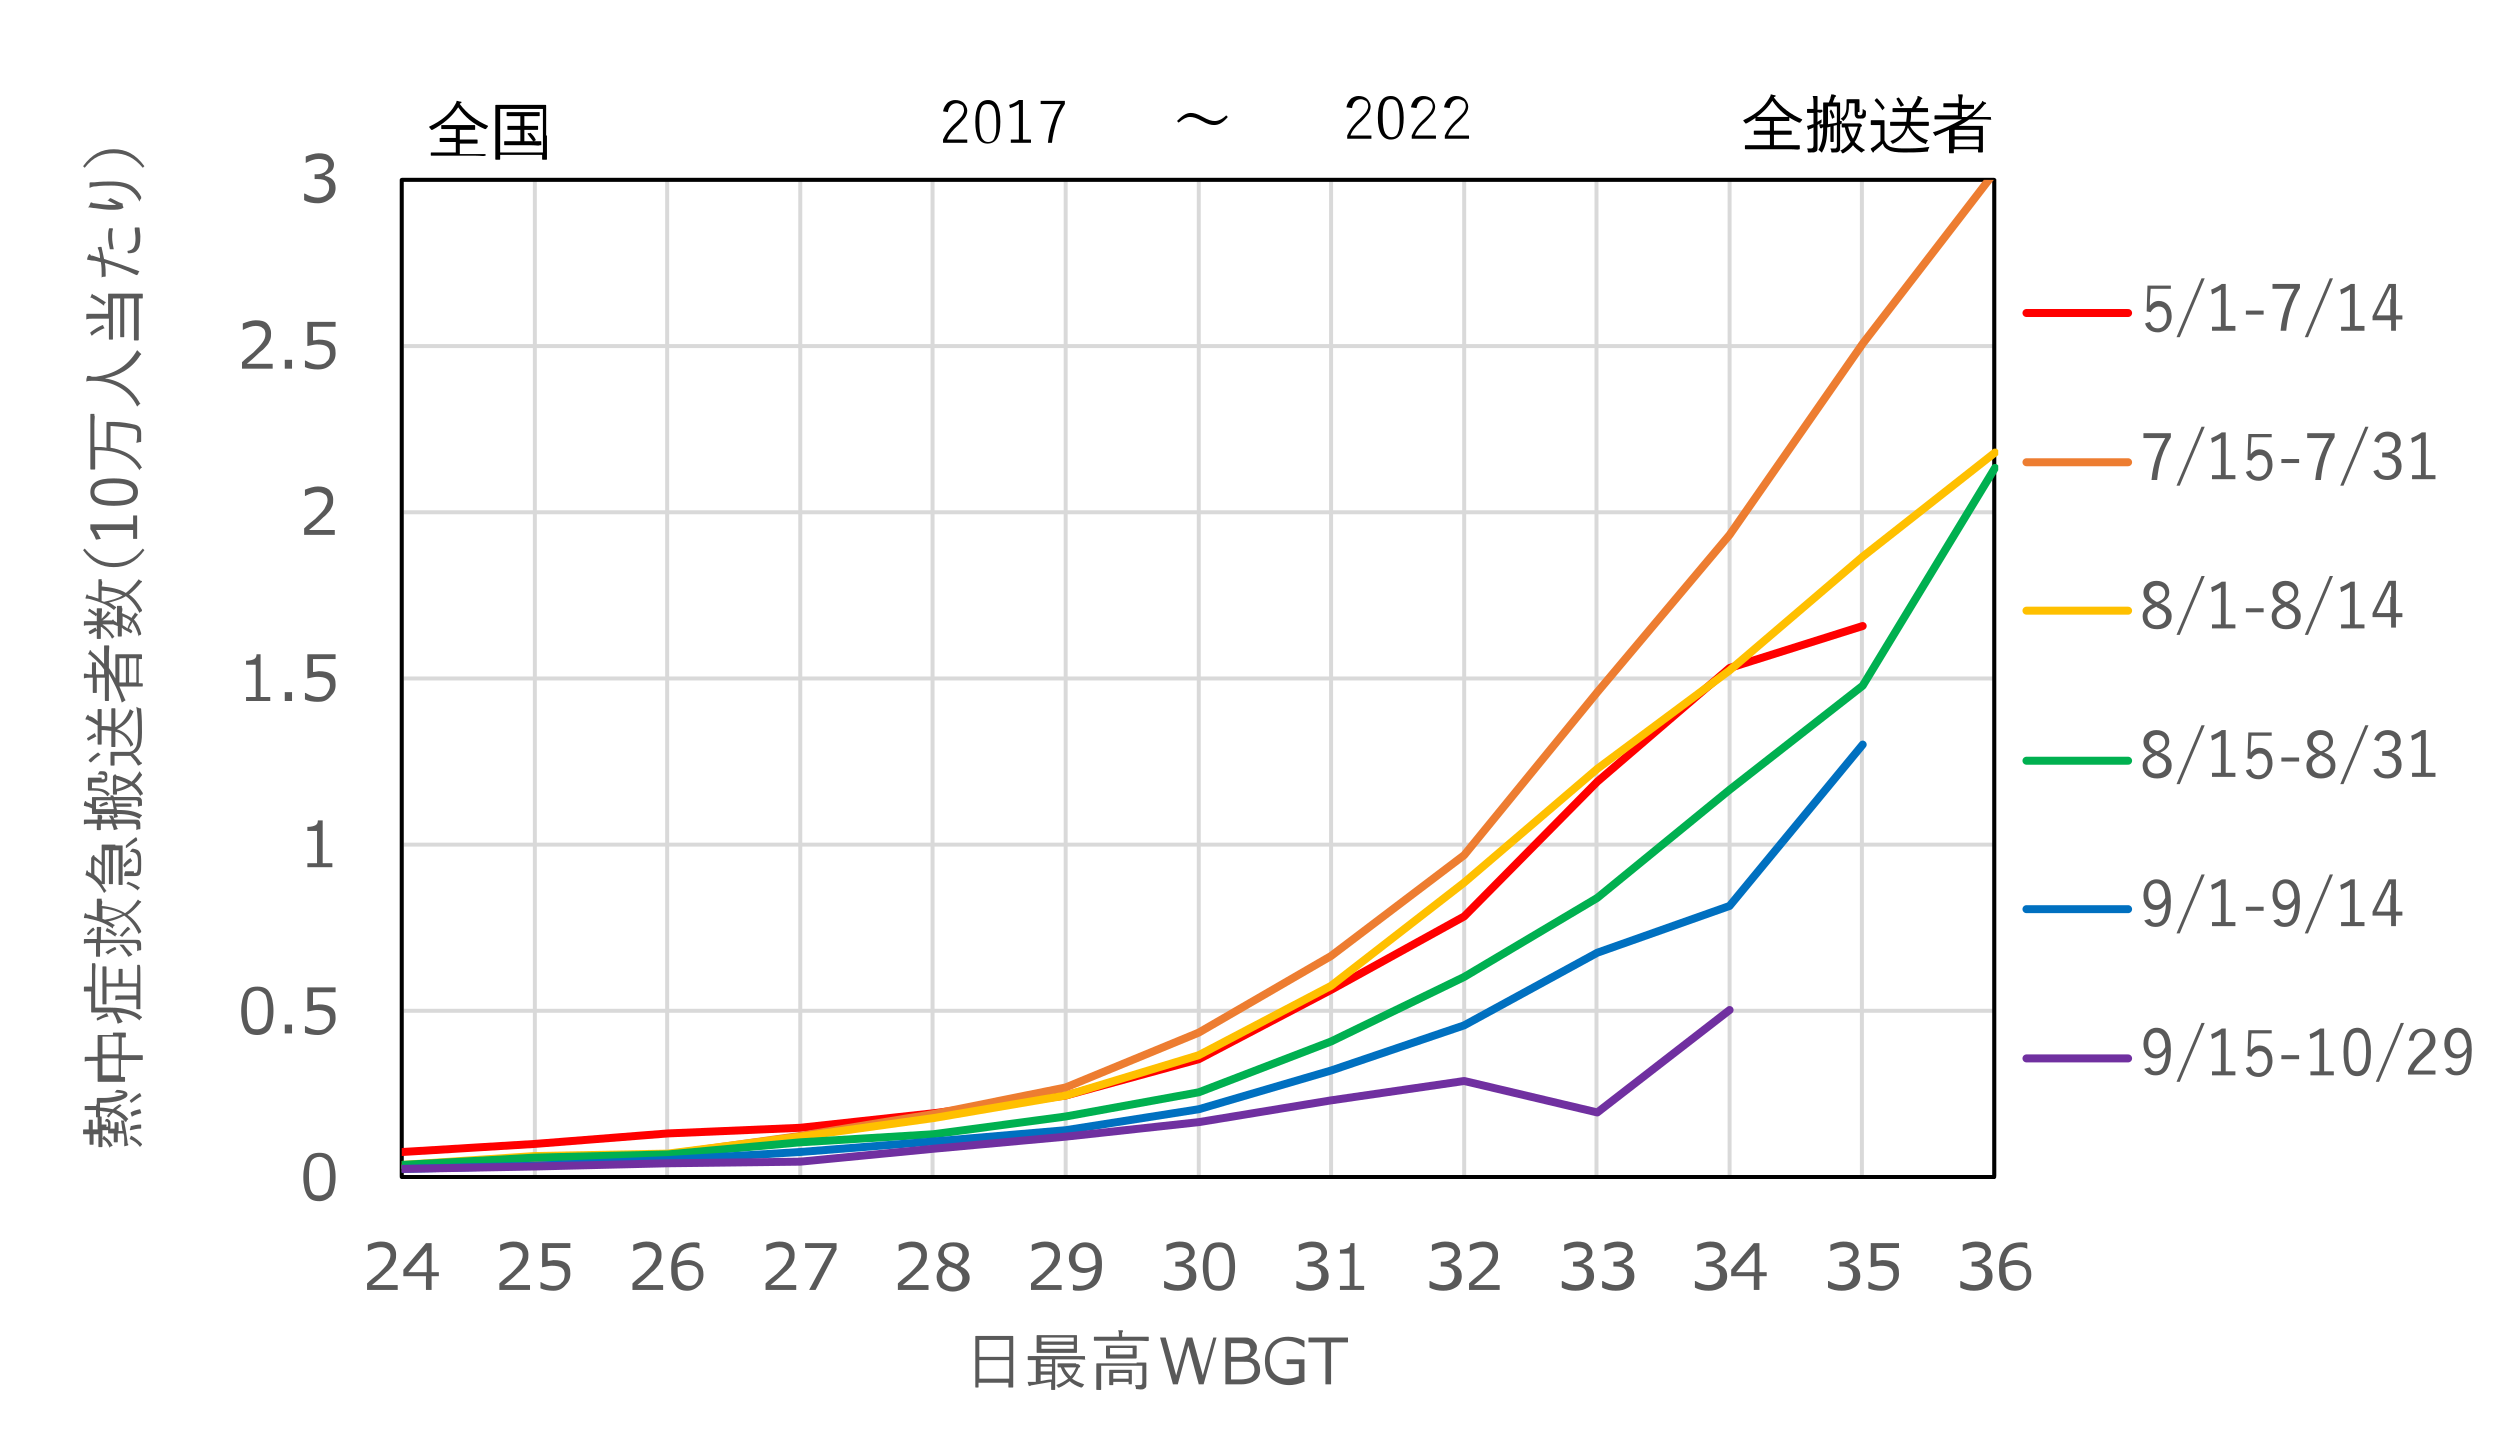 <?xml version="1.0" encoding="utf-8"?>
<!-- Generator: Adobe Illustrator 27.5.0, SVG Export Plug-In . SVG Version: 6.00 Build 0)  -->
<svg version="1.1" id="レイヤー_1" xmlns="http://www.w3.org/2000/svg" xmlns:xlink="http://www.w3.org/1999/xlink" x="0px"
	 y="0px" viewBox="0 0 309.9 179.7" style="enable-background:new 0 0 309.9 179.7;" xml:space="preserve">
<style type="text/css">
	.st0{fill:none;stroke:#D9D9D9;stroke-width:0.494;stroke-linejoin:round;stroke-miterlimit:10;}
	.st1{fill:none;stroke:#000000;stroke-width:0.494;stroke-linejoin:round;stroke-miterlimit:10;}
	
		.st2{clip-path:url(#SVGID_00000171682847727921276280000010837800807670400445_);fill:none;stroke:#FF0000;stroke-width:0.989;stroke-linecap:round;stroke-linejoin:round;stroke-miterlimit:10;}
	
		.st3{clip-path:url(#SVGID_00000098912545597374042450000004803783128971521698_);fill:none;stroke:#ED7D31;stroke-width:0.989;stroke-linecap:round;stroke-linejoin:round;stroke-miterlimit:10;}
	
		.st4{clip-path:url(#SVGID_00000152973415743770851620000011129204539779441799_);fill:none;stroke:#FFC000;stroke-width:0.989;stroke-linecap:round;stroke-linejoin:round;stroke-miterlimit:10;}
	
		.st5{clip-path:url(#SVGID_00000018207425936856326860000001647617411260652184_);fill:none;stroke:#00B050;stroke-width:0.989;stroke-linecap:round;stroke-linejoin:round;stroke-miterlimit:10;}
	
		.st6{clip-path:url(#SVGID_00000079481503537136034640000006301334638172281996_);fill:none;stroke:#0070C0;stroke-width:0.989;stroke-linecap:round;stroke-linejoin:round;stroke-miterlimit:10;}
	
		.st7{clip-path:url(#SVGID_00000054970494268174380390000016379125416663784324_);fill:none;stroke:#7030A0;stroke-width:0.989;stroke-linecap:round;stroke-linejoin:round;stroke-miterlimit:10;}
	.st8{fill:#595959;}
	.st9{fill:none;stroke:#FF0000;stroke-width:0.989;stroke-linecap:round;stroke-linejoin:round;stroke-miterlimit:10;}
	.st10{fill:none;stroke:#ED7D31;stroke-width:0.989;stroke-linecap:round;stroke-linejoin:round;stroke-miterlimit:10;}
	.st11{fill:none;stroke:#FFC000;stroke-width:0.989;stroke-linecap:round;stroke-linejoin:round;stroke-miterlimit:10;}
	.st12{fill:none;stroke:#00B050;stroke-width:0.989;stroke-linecap:round;stroke-linejoin:round;stroke-miterlimit:10;}
	.st13{fill:none;stroke:#0070C0;stroke-width:0.989;stroke-linecap:round;stroke-linejoin:round;stroke-miterlimit:10;}
	.st14{fill:none;stroke:#7030A0;stroke-width:0.989;stroke-linecap:round;stroke-linejoin:round;stroke-miterlimit:10;}
</style>
<g>
	<g>
		<path class="st0" d="M49.8,22.2h197.4 M49.8,42.9l197.4,0 M49.8,63.5h197.4 M49.8,84.1h197.4 M49.8,104.7h197.4 M49.8,125.3h197.4
			"/>
		<path class="st0" d="M247.3,22.2l0,123.6 M230.8,22.2l0,123.6 M214.4,22.2l0,123.6 M197.9,22.2l0,123.6 M181.5,22.2l0,123.6
			 M165,22.2l0,123.6 M148.6,22.2l0,123.6 M132.1,22.2l0,123.6 M115.6,22.2l0,123.6 M99.2,22.2l0,123.6 M82.7,22.2l0,123.6
			 M66.3,22.2l0,123.6 M49.8,22.2l0,123.6"/>
		<rect x="49.8" y="22.3" class="st1" width="197.4" height="123.6"/>
		<line class="st1" x1="49.8" y1="145.9" x2="247.3" y2="145.9"/>
		<g>
			<defs>
				<rect id="SVGID_1_" x="49.8" y="22.3" width="197.9" height="124.1"/>
			</defs>
			<clipPath id="SVGID_00000103262498944571705990000001351256432208913283_">
				<use xlink:href="#SVGID_1_"  style="overflow:visible;"/>
			</clipPath>
			
				<polyline style="clip-path:url(#SVGID_00000103262498944571705990000001351256432208913283_);fill:none;stroke:#FF0000;stroke-width:0.989;stroke-linecap:round;stroke-linejoin:round;stroke-miterlimit:10;" points="
				-15.9,144.8 0.5,144.4 17,144.2 33.4,143.4 49.9,142.8 66.3,141.8 82.8,140.5 99.2,139.8 115.7,138 132.1,135.8 148.6,131.3 
				165,122.7 181.5,113.6 198,96.9 214.4,82.8 230.9,77.6 			"/>
		</g>
		<g>
			<defs>
				<rect id="SVGID_00000155839453744080694060000005623544918528892585_" x="49.8" y="22.3" width="197.9" height="124.1"/>
			</defs>
			<clipPath id="SVGID_00000172433139737627071650000009453278157995311232_">
				<use xlink:href="#SVGID_00000155839453744080694060000005623544918528892585_"  style="overflow:visible;"/>
			</clipPath>
			
				<polyline style="clip-path:url(#SVGID_00000172433139737627071650000009453278157995311232_);fill:none;stroke:#ED7D31;stroke-width:0.989;stroke-linecap:round;stroke-linejoin:round;stroke-miterlimit:10;" points="
				17,144.1 33.4,144.9 49.9,144.8 66.3,144.1 82.8,143.1 99.2,140.8 115.7,138.1 132.1,134.8 148.6,128 165,118.5 181.5,106 
				198,85.8 214.4,66.3 230.9,42.6 247.3,21.3 			"/>
		</g>
		<g>
			<defs>
				<rect id="SVGID_00000026142360586736577430000016701597261785697159_" x="49.8" y="22.3" width="197.9" height="124.1"/>
			</defs>
			<clipPath id="SVGID_00000002343821033806333600000010614497984484749962_">
				<use xlink:href="#SVGID_00000026142360586736577430000016701597261785697159_"  style="overflow:visible;"/>
			</clipPath>
			
				<polyline style="clip-path:url(#SVGID_00000002343821033806333600000010614497984484749962_);fill:none;stroke:#FFC000;stroke-width:0.989;stroke-linecap:round;stroke-linejoin:round;stroke-miterlimit:10;" points="
				0.5,145.6 17,142.8 33.4,145.2 49.9,144.4 66.3,143.3 82.8,143 99.2,140.9 115.7,138.6 132.1,135.8 148.6,130.8 165,122.2 
				181.5,109.4 198,95.3 214.4,83.1 230.9,69 247.3,56.1 			"/>
		</g>
		<g>
			<defs>
				<rect id="SVGID_00000026884325776166276430000007468614779854730901_" x="49.8" y="22.3" width="197.9" height="124.1"/>
			</defs>
			<clipPath id="SVGID_00000041978684168013321810000015141388706988765074_">
				<use xlink:href="#SVGID_00000026884325776166276430000007468614779854730901_"  style="overflow:visible;"/>
			</clipPath>
			
				<polyline style="clip-path:url(#SVGID_00000041978684168013321810000015141388706988765074_);fill:none;stroke:#00B050;stroke-width:0.989;stroke-linecap:round;stroke-linejoin:round;stroke-miterlimit:10;" points="
				17,145.3 33.4,144.5 49.9,144.4 66.3,143.5 82.8,143.1 99.2,141.6 115.7,140.6 132.1,138.4 148.6,135.4 165,129.1 181.5,121.1 
				198,111.3 214.4,97.9 230.9,85 247.3,58 			"/>
		</g>
		<g>
			<defs>
				<rect id="SVGID_00000099650416405518210170000014437178352047136645_" x="49.8" y="22.3" width="197.9" height="124.1"/>
			</defs>
			<clipPath id="SVGID_00000181809426197966517040000007219919481617459847_">
				<use xlink:href="#SVGID_00000099650416405518210170000014437178352047136645_"  style="overflow:visible;"/>
			</clipPath>
			
				<polyline style="clip-path:url(#SVGID_00000181809426197966517040000007219919481617459847_);fill:none;stroke:#0070C0;stroke-width:0.989;stroke-linecap:round;stroke-linejoin:round;stroke-miterlimit:10;" points="
				-15.9,145.6 0.5,145.2 17,145.4 33.4,145.1 49.9,144.9 66.3,144.5 82.8,143.8 99.2,142.8 115.7,141.5 132.1,140.1 148.6,137.5 
				165,132.7 181.5,127.1 198,118.1 214.4,112.3 230.9,92.3 			"/>
		</g>
		<g>
			<defs>
				<rect id="SVGID_00000122697184064344695700000015273574933234163632_" x="49.8" y="22.3" width="197.9" height="124.1"/>
			</defs>
			<clipPath id="SVGID_00000183944443083096092950000015001273762640622013_">
				<use xlink:href="#SVGID_00000122697184064344695700000015273574933234163632_"  style="overflow:visible;"/>
			</clipPath>
			
				<polyline style="clip-path:url(#SVGID_00000183944443083096092950000015001273762640622013_);fill:none;stroke:#7030A0;stroke-width:0.989;stroke-linecap:round;stroke-linejoin:round;stroke-miterlimit:10;" points="
				-15.9,145.7 0.5,145.7 17,145.4 33.4,145.3 49.9,144.9 66.3,144.6 82.8,144.2 99.2,144 115.7,142.4 132.1,140.9 148.6,139.1 
				165,136.4 181.5,134 198,137.9 214.4,125.2 			"/>
		</g>
		<g>
			<path class="st8" d="M39.6,148.9c-0.7,0-1.2-0.2-1.5-0.7c-0.3-0.5-0.5-1.3-0.5-2.3c0-1,0.2-1.8,0.5-2.3c0.3-0.5,0.8-0.7,1.5-0.7
				c0.7,0,1.2,0.2,1.5,0.7c0.3,0.5,0.5,1.3,0.5,2.3c0,1-0.2,1.8-0.5,2.3C40.7,148.6,40.2,148.9,39.6,148.9z M39.6,143.4
				c-0.4,0-0.8,0.2-1,0.5c-0.2,0.3-0.3,1-0.3,1.9c0,0.9,0.1,1.6,0.3,1.9c0.2,0.4,0.5,0.5,1,0.5c0.4,0,0.8-0.2,1-0.5
				c0.2-0.4,0.3-1,0.3-1.9c0-0.9-0.1-1.5-0.3-1.9C40.3,143.6,40,143.4,39.6,143.4z"/>
		</g>
		<g>
			<path class="st8" d="M31.9,128.3c-0.7,0-1.2-0.2-1.5-0.7c-0.3-0.5-0.5-1.3-0.5-2.3c0-1,0.2-1.8,0.5-2.3c0.3-0.5,0.8-0.7,1.5-0.7
				c0.7,0,1.2,0.2,1.5,0.7c0.3,0.5,0.5,1.3,0.5,2.3c0,1-0.2,1.8-0.5,2.3C33.1,128,32.6,128.3,31.9,128.3z M31.9,122.8
				c-0.4,0-0.8,0.2-1,0.5c-0.2,0.3-0.3,1-0.3,1.9c0,0.9,0.1,1.6,0.3,1.9c0.2,0.4,0.5,0.5,1,0.5c0.4,0,0.8-0.2,1-0.5
				c0.2-0.4,0.3-1,0.3-1.9c0-0.9-0.1-1.5-0.3-1.9C32.6,123,32.3,122.8,31.9,122.8z M36.2,128.1h-0.9v-1.1h0.9V128.1z M39.4,128.3
				c-0.6,0-1.2-0.1-1.6-0.3v-0.8h0.1c0.5,0.3,1,0.5,1.6,0.5c0.4,0,0.8-0.1,1-0.4c0.3-0.2,0.4-0.6,0.4-1c0-0.8-0.5-1.1-1.6-1.1
				c-0.3,0-0.7,0.1-1.2,0.2l0-3h3.5v0.6h-2.8v1.6c0.3,0,0.6-0.1,0.7-0.1c0.7,0,1.2,0.1,1.6,0.4c0.4,0.3,0.5,0.7,0.5,1.3
				c0,0.6-0.2,1-0.6,1.4C40.5,128.1,40,128.3,39.4,128.3L39.4,128.3z"/>
		</g>
		<g>
			<path class="st8" d="M41.2,107.5h-3.1V107h1.2v-4h-1.2v-0.5c0.5,0,0.8-0.1,1-0.2c0.2-0.1,0.3-0.3,0.3-0.6H40v5.3h1.2V107.5z"/>
		</g>
		<g>
			<path class="st8" d="M33.6,86.9h-3.1v-0.5h1.2v-4h-1.2v-0.5c0.5,0,0.8-0.1,1-0.2c0.2-0.1,0.3-0.3,0.3-0.6h0.5v5.3h1.2V86.9z
				 M36.2,86.9h-0.9v-1.1h0.9V86.9z M39.4,87c-0.6,0-1.2-0.1-1.6-0.3v-0.8h0.1c0.5,0.3,1,0.5,1.6,0.5c0.4,0,0.8-0.1,1-0.4
				s0.4-0.6,0.4-1c0-0.8-0.5-1.1-1.6-1.1c-0.3,0-0.7,0.1-1.2,0.2v-3h3.5v0.6h-2.8v1.6c0.3,0,0.6-0.1,0.7-0.1c0.7,0,1.2,0.1,1.6,0.4
				c0.4,0.3,0.5,0.7,0.5,1.3c0,0.6-0.2,1-0.6,1.4C40.5,86.9,40,87,39.4,87L39.4,87z"/>
		</g>
		<g>
			<path class="st8" d="M41.6,66.3h-3.9v-0.8c0.4-0.4,0.9-0.8,1.4-1.2c0.5-0.5,0.9-0.9,1.1-1.2c0.2-0.4,0.4-0.7,0.4-1.1
				c0-0.3-0.1-0.6-0.3-0.7C40,61.1,39.8,61,39.4,61c-0.5,0-1,0.2-1.6,0.5h0v-0.8c0.5-0.2,1.1-0.4,1.6-0.4c0.6,0,1,0.1,1.4,0.4
				c0.3,0.3,0.5,0.7,0.5,1.2c0,0.3,0,0.5-0.1,0.8c-0.1,0.2-0.2,0.5-0.4,0.7c-0.2,0.2-0.4,0.5-0.7,0.7c-0.3,0.3-0.8,0.8-1.8,1.6h3.2
				V66.3z"/>
		</g>
		<g>
			<path class="st8" d="M33.9,45.7H30v-0.8c0.4-0.4,0.9-0.8,1.4-1.2c0.5-0.5,0.9-0.9,1.1-1.2c0.3-0.4,0.4-0.7,0.4-1.1
				c0-0.3-0.1-0.6-0.3-0.7c-0.2-0.2-0.5-0.3-0.9-0.3c-0.5,0-1,0.2-1.6,0.5h0v-0.8c0.5-0.2,1.1-0.4,1.6-0.4c0.6,0,1.1,0.1,1.4,0.4
				c0.3,0.3,0.5,0.7,0.5,1.2c0,0.3,0,0.5-0.1,0.8c-0.1,0.2-0.2,0.5-0.4,0.7c-0.2,0.2-0.4,0.5-0.7,0.7s-0.8,0.8-1.8,1.6h3.2V45.7z
				 M36.2,45.7h-0.9v-1.1h0.9V45.7z M39.4,45.8c-0.6,0-1.2-0.1-1.6-0.3v-0.8h0.1c0.5,0.3,1,0.5,1.6,0.5c0.4,0,0.8-0.1,1-0.4
				c0.3-0.2,0.4-0.6,0.4-1c0-0.8-0.5-1.1-1.6-1.1c-0.3,0-0.7,0.1-1.2,0.2v-3h3.5v0.6h-2.8v1.7c0.3,0,0.6-0.1,0.7-0.1
				c0.7,0,1.2,0.1,1.6,0.4c0.4,0.3,0.5,0.7,0.5,1.3c0,0.6-0.2,1-0.6,1.4C40.6,45.6,40.1,45.8,39.4,45.8L39.4,45.8z"/>
		</g>
		<g>
			<path class="st8" d="M39.4,25.2c-0.6,0-1.2-0.1-1.7-0.4v-0.8h0.1c0.5,0.3,1.1,0.5,1.6,0.5c0.4,0,0.7-0.1,1-0.3
				c0.2-0.2,0.4-0.5,0.4-0.9c0-0.4-0.1-0.6-0.3-0.8s-0.6-0.3-1.1-0.3H39v-0.6h0.3c0.4,0,0.7-0.1,1-0.3c0.2-0.2,0.4-0.4,0.4-0.8
				c0-0.3-0.1-0.5-0.3-0.6c-0.2-0.1-0.5-0.2-0.9-0.2c-0.5,0-1,0.2-1.6,0.5h0v-0.8c0.5-0.2,1.1-0.4,1.6-0.4c0.6,0,1.1,0.1,1.4,0.4
				c0.3,0.3,0.5,0.6,0.5,1c0,0.3-0.1,0.6-0.3,0.8c-0.2,0.2-0.5,0.4-0.8,0.5v0.1c0.8,0.2,1.3,0.6,1.3,1.5c0,0.5-0.2,1-0.6,1.3
				C40.5,25,40,25.2,39.4,25.2L39.4,25.2z"/>
		</g>
		<g>
			<path class="st8" d="M49.4,159.9h-3.9v-0.8c0.4-0.4,0.9-0.8,1.4-1.2c0.5-0.5,0.9-0.9,1.1-1.2c0.2-0.4,0.4-0.7,0.4-1.1
				c0-0.3-0.1-0.6-0.3-0.7c-0.2-0.2-0.5-0.3-0.9-0.3c-0.5,0-1,0.2-1.6,0.5h0v-0.8c0.5-0.2,1.1-0.4,1.6-0.4c0.6,0,1,0.1,1.4,0.4
				c0.3,0.3,0.5,0.7,0.5,1.2c0,0.3,0,0.5-0.1,0.8c-0.1,0.2-0.2,0.5-0.4,0.7c-0.2,0.2-0.4,0.5-0.7,0.7c-0.3,0.3-0.8,0.8-1.8,1.6h3.2
				V159.9z M54.4,158.2h-0.9v1.7h-0.7v-1.7h-2.8v-0.8l2.8-3.3h0.7v3.6h0.9V158.2z M52.9,157.7v-2.7l-2.3,2.7H52.9z"/>
		</g>
		<g>
			<path class="st8" d="M65.8,159.9h-3.9v-0.8c0.4-0.4,0.9-0.8,1.4-1.2c0.5-0.5,0.9-0.9,1.1-1.2c0.2-0.4,0.4-0.7,0.4-1.1
				c0-0.3-0.1-0.6-0.3-0.7c-0.2-0.2-0.5-0.3-0.9-0.3c-0.5,0-1,0.2-1.6,0.5h0v-0.8c0.5-0.2,1.1-0.4,1.6-0.4c0.6,0,1,0.1,1.4,0.4
				c0.3,0.3,0.5,0.7,0.5,1.2c0,0.3,0,0.5-0.1,0.8c-0.1,0.2-0.2,0.5-0.4,0.7c-0.2,0.2-0.4,0.5-0.7,0.7c-0.3,0.3-0.8,0.8-1.8,1.6h3.2
				V159.9z M68.6,160c-0.6,0-1.2-0.1-1.6-0.3v-0.8H67c0.5,0.3,1,0.5,1.6,0.5c0.4,0,0.8-0.1,1-0.4c0.3-0.2,0.4-0.6,0.4-1
				c0-0.8-0.5-1.1-1.6-1.1c-0.3,0-0.7,0.1-1.2,0.2v-3h3.5v0.6h-2.8v1.6c0.3,0,0.6-0.1,0.7-0.1c0.7,0,1.2,0.1,1.6,0.4
				c0.4,0.3,0.5,0.7,0.5,1.3c0,0.6-0.2,1-0.6,1.4C69.7,159.8,69.2,160,68.6,160L68.6,160z"/>
		</g>
		<g>
			<path class="st8" d="M82.3,159.9h-3.9v-0.8c0.4-0.4,0.9-0.8,1.4-1.2c0.5-0.5,0.9-0.9,1.1-1.2c0.2-0.4,0.4-0.7,0.4-1.1
				c0-0.3-0.1-0.6-0.3-0.7c-0.2-0.2-0.5-0.3-0.9-0.3c-0.5,0-1,0.2-1.6,0.5h0v-0.8c0.5-0.2,1.1-0.4,1.6-0.4c0.6,0,1,0.1,1.4,0.4
				c0.3,0.3,0.5,0.7,0.5,1.2c0,0.3,0,0.5-0.1,0.8c-0.1,0.2-0.2,0.5-0.4,0.7c-0.2,0.2-0.4,0.5-0.7,0.7c-0.3,0.3-0.8,0.8-1.8,1.6h3.2
				V159.9z M86,154c0.3,0,0.5,0,0.7,0.1v0.7h0c-0.2-0.1-0.5-0.2-0.8-0.2c-0.6,0-1,0.2-1.4,0.5c-0.3,0.4-0.5,0.9-0.6,1.5
				c0.5-0.3,1-0.4,1.4-0.4c0.6,0,1,0.2,1.4,0.5c0.4,0.3,0.5,0.8,0.5,1.3c0,0.6-0.2,1.1-0.6,1.4c-0.4,0.4-0.9,0.6-1.4,0.6
				c-0.7,0-1.2-0.2-1.5-0.7c-0.4-0.5-0.5-1.1-0.5-2c0-1.1,0.2-1.9,0.7-2.5C84.4,154.3,85.1,154,86,154L86,154z M85.2,156.8
				c-0.4,0-0.8,0.1-1.2,0.3c0,0.2,0,0.3,0,0.4c0,0.6,0.1,1.1,0.4,1.4c0.2,0.3,0.6,0.5,1,0.5c0.4,0,0.7-0.1,0.9-0.4
				c0.2-0.2,0.3-0.6,0.3-1c0-0.4-0.1-0.7-0.3-0.9C86,156.9,85.7,156.8,85.2,156.8L85.2,156.8z"/>
		</g>
		<g>
			<path class="st8" d="M98.8,159.9h-3.9v-0.8c0.4-0.4,0.9-0.8,1.4-1.2c0.5-0.5,0.9-0.9,1.1-1.2c0.2-0.4,0.4-0.7,0.4-1.1
				c0-0.3-0.1-0.6-0.3-0.7c-0.2-0.2-0.5-0.3-0.9-0.3c-0.5,0-1,0.2-1.6,0.5h0v-0.8c0.5-0.2,1.1-0.4,1.6-0.4c0.6,0,1,0.1,1.4,0.4
				c0.3,0.3,0.5,0.7,0.5,1.2c0,0.3,0,0.5-0.1,0.8c-0.1,0.2-0.2,0.5-0.4,0.7c-0.2,0.2-0.4,0.5-0.7,0.7c-0.3,0.3-0.8,0.8-1.8,1.6h3.2
				V159.9z M103.7,154.9l-2.6,5h-0.8l2.8-5.2h-3.3v-0.6h3.9V154.9z"/>
		</g>
		<g>
			<path class="st8" d="M115.2,159.9h-3.9v-0.8c0.4-0.4,0.9-0.8,1.4-1.2c0.5-0.5,0.9-0.9,1.1-1.2c0.2-0.4,0.4-0.7,0.4-1.1
				c0-0.3-0.1-0.6-0.3-0.7c-0.2-0.2-0.5-0.3-0.9-0.3c-0.5,0-1,0.2-1.6,0.5h0v-0.8c0.5-0.2,1.1-0.4,1.6-0.4c0.6,0,1,0.1,1.4,0.4
				c0.3,0.3,0.5,0.7,0.5,1.2c0,0.3,0,0.5-0.1,0.8c-0.1,0.2-0.2,0.5-0.4,0.7c-0.2,0.2-0.4,0.5-0.7,0.7c-0.3,0.3-0.8,0.8-1.8,1.6h3.2
				V159.9z M116.1,158.3c0-0.7,0.4-1.2,1.1-1.5v0c-0.6-0.3-0.9-0.8-0.9-1.3c0-0.4,0.2-0.8,0.5-1.1c0.4-0.3,0.8-0.4,1.4-0.4
				c0.6,0,1,0.1,1.4,0.4c0.3,0.3,0.5,0.6,0.5,1.1c0,0.3-0.1,0.5-0.3,0.8c-0.2,0.2-0.4,0.4-0.7,0.6v0.1c0.7,0.3,1.1,0.8,1.1,1.4
				c0,0.5-0.2,0.9-0.6,1.2c-0.4,0.3-0.9,0.5-1.5,0.5c-0.6,0-1.1-0.2-1.5-0.5C116.3,159.2,116.1,158.8,116.1,158.3L116.1,158.3z
				 M117.6,157c-0.5,0.3-0.8,0.7-0.8,1.3c0,0.4,0.1,0.7,0.4,0.9c0.2,0.2,0.6,0.3,0.9,0.3c0.4,0,0.7-0.1,0.9-0.3
				c0.2-0.2,0.3-0.5,0.3-0.8c0-0.2-0.1-0.4-0.2-0.6c-0.1-0.1-0.3-0.3-0.5-0.4C118.6,157.3,118.2,157.2,117.6,157z M118.6,156.7
				c0.5-0.3,0.7-0.7,0.7-1.2c0-0.3-0.1-0.5-0.3-0.7c-0.2-0.2-0.5-0.3-0.9-0.3c-0.3,0-0.6,0.1-0.8,0.2c-0.2,0.2-0.3,0.4-0.3,0.7
				c0,0.3,0.1,0.5,0.4,0.7C117.6,156.3,118,156.5,118.6,156.7L118.6,156.7z"/>
		</g>
		<g>
			<path class="st8" d="M131.7,159.9h-3.9v-0.8c0.4-0.4,0.9-0.8,1.4-1.2c0.5-0.5,0.9-0.9,1.1-1.2c0.2-0.4,0.4-0.7,0.4-1.1
				c0-0.3-0.1-0.6-0.3-0.7c-0.2-0.2-0.5-0.3-0.9-0.3c-0.5,0-1,0.2-1.6,0.5h0v-0.8c0.5-0.2,1.1-0.4,1.6-0.4c0.6,0,1,0.1,1.4,0.4
				c0.3,0.3,0.5,0.7,0.5,1.2c0,0.3,0,0.5-0.1,0.8c-0.1,0.2-0.2,0.5-0.4,0.7c-0.2,0.2-0.4,0.5-0.7,0.7c-0.3,0.3-0.8,0.8-1.8,1.6h3.2
				V159.9z M133.7,160c-0.3,0-0.5,0-0.7-0.1v-0.7h0c0.2,0.1,0.5,0.2,0.8,0.2c1.2,0,1.8-0.7,2-2.1c-0.5,0.3-1,0.5-1.4,0.5
				c-0.6,0-1.1-0.2-1.4-0.5c-0.3-0.3-0.5-0.8-0.5-1.3c0-0.6,0.2-1.1,0.6-1.4c0.4-0.4,0.9-0.6,1.4-0.6c0.6,0,1.2,0.2,1.5,0.7
				c0.4,0.4,0.6,1.1,0.6,2c0,1.1-0.2,1.9-0.7,2.5C135.4,159.7,134.7,160,133.7,160L133.7,160z M134.6,157.2c0.4,0,0.8-0.1,1.2-0.4
				l0-0.3c0-0.6-0.1-1.1-0.3-1.4s-0.6-0.5-1-0.5c-0.4,0-0.7,0.1-0.9,0.4c-0.2,0.2-0.3,0.6-0.3,1c0,0.4,0.1,0.7,0.3,0.9
				C133.8,157.1,134.1,157.2,134.6,157.2L134.6,157.2z"/>
		</g>
		<g>
			<path class="st8" d="M146,160c-0.6,0-1.2-0.1-1.7-0.4v-0.8h0.1c0.5,0.3,1.1,0.5,1.6,0.5c0.4,0,0.7-0.1,1-0.3
				c0.2-0.2,0.4-0.5,0.4-0.9c0-0.4-0.1-0.6-0.3-0.8c-0.2-0.2-0.6-0.3-1.1-0.3h-0.3v-0.6h0.3c0.4,0,0.7-0.1,1-0.3
				c0.2-0.2,0.4-0.4,0.4-0.7c0-0.3-0.1-0.5-0.3-0.6c-0.2-0.1-0.5-0.2-0.9-0.2c-0.5,0-1,0.2-1.6,0.5h0v-0.8c0.5-0.2,1.1-0.4,1.6-0.4
				c0.6,0,1.1,0.1,1.4,0.4s0.5,0.6,0.5,1c0,0.3-0.1,0.6-0.3,0.8c-0.2,0.2-0.5,0.4-0.8,0.5v0.1c0.8,0.2,1.3,0.6,1.3,1.5
				c0,0.5-0.2,1-0.6,1.3C147.1,159.9,146.6,160,146,160L146,160z M151.1,160c-0.7,0-1.2-0.2-1.5-0.7c-0.3-0.5-0.5-1.3-0.5-2.3
				c0-1,0.2-1.8,0.5-2.3c0.3-0.5,0.8-0.7,1.5-0.7c0.7,0,1.2,0.2,1.5,0.7c0.3,0.5,0.5,1.3,0.5,2.3c0,1-0.2,1.8-0.5,2.3
				C152.2,159.8,151.7,160,151.1,160z M151.1,154.6c-0.4,0-0.8,0.2-1,0.5c-0.2,0.3-0.3,1-0.3,1.9c0,0.9,0.1,1.6,0.3,1.9
				c0.2,0.4,0.5,0.5,1,0.5s0.8-0.2,1-0.5c0.2-0.4,0.3-1,0.3-1.9c0-0.9-0.1-1.5-0.3-1.9C151.8,154.7,151.5,154.6,151.1,154.6z"/>
		</g>
		<g>
			<path class="st8" d="M162.4,160c-0.6,0-1.2-0.1-1.7-0.4v-0.8h0.1c0.5,0.3,1.1,0.5,1.6,0.5c0.4,0,0.7-0.1,1-0.3
				c0.2-0.2,0.4-0.5,0.4-0.9c0-0.4-0.1-0.6-0.3-0.8c-0.2-0.2-0.6-0.3-1.1-0.3h-0.3v-0.6h0.3c0.4,0,0.7-0.1,1-0.3
				c0.2-0.2,0.4-0.4,0.4-0.7c0-0.3-0.1-0.5-0.3-0.6c-0.2-0.1-0.5-0.2-0.9-0.2c-0.5,0-1,0.2-1.6,0.5h0v-0.8c0.5-0.2,1.1-0.4,1.6-0.4
				c0.6,0,1.1,0.1,1.4,0.4s0.5,0.6,0.5,1c0,0.3-0.1,0.6-0.3,0.8c-0.2,0.2-0.5,0.4-0.8,0.5v0.1c0.8,0.2,1.3,0.6,1.3,1.5
				c0,0.5-0.2,1-0.6,1.3C163.5,159.9,163,160,162.4,160L162.4,160z M169.2,159.9h-3.1v-0.5h1.2v-4h-1.2v-0.5c0.5,0,0.8-0.1,1-0.2
				c0.2-0.1,0.3-0.3,0.3-0.6h0.5v5.3h1.2V159.9z"/>
		</g>
		<g>
			<path class="st8" d="M178.9,160c-0.6,0-1.2-0.1-1.7-0.4v-0.8h0.1c0.5,0.3,1.1,0.5,1.6,0.5c0.4,0,0.7-0.1,1-0.3
				c0.2-0.2,0.4-0.5,0.4-0.9c0-0.4-0.1-0.6-0.3-0.8c-0.2-0.2-0.6-0.3-1.1-0.3h-0.3v-0.6h0.3c0.4,0,0.7-0.1,1-0.3
				c0.2-0.2,0.4-0.4,0.4-0.7c0-0.3-0.1-0.5-0.3-0.6c-0.2-0.1-0.5-0.2-0.9-0.2c-0.5,0-1,0.2-1.6,0.5h0v-0.8c0.5-0.2,1.1-0.4,1.6-0.4
				c0.6,0,1.1,0.1,1.4,0.4c0.3,0.3,0.5,0.6,0.5,1c0,0.3-0.1,0.6-0.3,0.8c-0.2,0.2-0.5,0.4-0.8,0.5v0.1c0.8,0.2,1.3,0.6,1.3,1.5
				c0,0.5-0.2,1-0.6,1.3C180,159.9,179.5,160,178.9,160L178.9,160z M186,159.9h-3.9v-0.8c0.4-0.4,0.9-0.8,1.4-1.2
				c0.5-0.5,0.9-0.9,1.1-1.2c0.2-0.4,0.4-0.7,0.4-1.1c0-0.3-0.1-0.6-0.3-0.7c-0.2-0.2-0.5-0.3-0.9-0.3c-0.5,0-1,0.2-1.6,0.5h0v-0.8
				c0.5-0.2,1.1-0.4,1.6-0.4c0.6,0,1,0.1,1.4,0.4c0.3,0.3,0.5,0.7,0.5,1.2c0,0.3,0,0.5-0.1,0.8c-0.1,0.2-0.2,0.5-0.4,0.7
				c-0.2,0.2-0.4,0.5-0.7,0.7s-0.8,0.8-1.8,1.6h3.2V159.9z"/>
		</g>
		<g>
			<path class="st8" d="M195.3,160c-0.6,0-1.2-0.1-1.7-0.4v-0.8h0.1c0.5,0.3,1.1,0.5,1.6,0.5c0.4,0,0.7-0.1,1-0.3
				c0.2-0.2,0.4-0.5,0.4-0.9c0-0.4-0.1-0.6-0.3-0.8c-0.2-0.2-0.6-0.3-1.1-0.3H195v-0.6h0.3c0.4,0,0.7-0.1,1-0.3
				c0.2-0.2,0.4-0.4,0.4-0.7c0-0.3-0.1-0.5-0.3-0.6c-0.2-0.1-0.5-0.2-0.9-0.2c-0.5,0-1,0.2-1.6,0.5h0v-0.8c0.5-0.2,1.1-0.4,1.6-0.4
				c0.6,0,1.1,0.1,1.4,0.4c0.3,0.3,0.5,0.6,0.5,1c0,0.3-0.1,0.6-0.3,0.8c-0.2,0.2-0.5,0.4-0.8,0.5v0.1c0.8,0.2,1.3,0.6,1.3,1.5
				c0,0.5-0.2,1-0.6,1.3C196.4,159.9,195.9,160,195.3,160L195.3,160z M200.3,160c-0.6,0-1.2-0.1-1.7-0.4v-0.8h0.1
				c0.5,0.3,1.1,0.5,1.6,0.5c0.4,0,0.7-0.1,1-0.3c0.2-0.2,0.4-0.5,0.4-0.9c0-0.4-0.1-0.6-0.3-0.8c-0.2-0.2-0.6-0.3-1.1-0.3h-0.3
				v-0.6h0.3c0.4,0,0.7-0.1,1-0.3c0.2-0.2,0.4-0.4,0.4-0.7c0-0.3-0.1-0.5-0.3-0.6c-0.2-0.1-0.5-0.2-0.9-0.2c-0.5,0-1,0.2-1.6,0.5h0
				v-0.8c0.5-0.2,1.1-0.4,1.6-0.4c0.6,0,1.1,0.1,1.4,0.4c0.3,0.3,0.5,0.6,0.5,1c0,0.3-0.1,0.6-0.3,0.8c-0.2,0.2-0.5,0.4-0.8,0.5v0.1
				c0.8,0.2,1.3,0.6,1.3,1.5c0,0.5-0.2,1-0.6,1.3C201.4,159.9,200.9,160,200.3,160L200.3,160z"/>
		</g>
		<g>
			<path class="st8" d="M211.8,160c-0.6,0-1.2-0.1-1.7-0.4v-0.8h0.1c0.5,0.3,1.1,0.5,1.6,0.5c0.4,0,0.7-0.1,1-0.3
				c0.2-0.2,0.4-0.5,0.4-0.9c0-0.4-0.1-0.6-0.3-0.8c-0.2-0.2-0.6-0.3-1.1-0.3h-0.3v-0.6h0.3c0.4,0,0.7-0.1,1-0.3
				c0.2-0.2,0.4-0.4,0.4-0.7c0-0.3-0.1-0.5-0.3-0.6c-0.2-0.1-0.5-0.2-0.9-0.2c-0.5,0-1,0.2-1.6,0.5h0v-0.8c0.5-0.2,1.1-0.4,1.6-0.4
				c0.6,0,1.1,0.1,1.4,0.4c0.3,0.3,0.5,0.6,0.5,1c0,0.3-0.1,0.6-0.3,0.8c-0.2,0.2-0.5,0.4-0.8,0.5v0.1c0.8,0.2,1.3,0.6,1.3,1.5
				c0,0.5-0.2,1-0.6,1.3C212.9,159.9,212.4,160,211.8,160L211.8,160z M219,158.2h-0.9v1.7h-0.7v-1.7h-2.8v-0.8l2.8-3.3h0.7v3.6h0.9
				V158.2z M217.5,157.7v-2.7l-2.3,2.7H217.5z"/>
		</g>
		<g>
			<path class="st8" d="M228.3,160c-0.6,0-1.2-0.1-1.7-0.4v-0.8h0.1c0.5,0.3,1.1,0.5,1.6,0.5c0.4,0,0.7-0.1,1-0.3
				c0.2-0.2,0.4-0.5,0.4-0.9c0-0.4-0.1-0.6-0.3-0.8c-0.2-0.2-0.6-0.3-1.1-0.3h-0.3v-0.6h0.3c0.4,0,0.7-0.1,1-0.3
				c0.2-0.2,0.4-0.4,0.4-0.7c0-0.3-0.1-0.5-0.3-0.6c-0.2-0.1-0.5-0.2-0.9-0.2c-0.5,0-1,0.2-1.6,0.5h0v-0.8c0.5-0.2,1.1-0.4,1.6-0.4
				c0.6,0,1.1,0.1,1.4,0.4c0.3,0.3,0.5,0.6,0.5,1c0,0.3-0.1,0.6-0.3,0.8c-0.2,0.2-0.5,0.4-0.8,0.5v0.1c0.8,0.2,1.3,0.6,1.3,1.5
				c0,0.5-0.2,1-0.6,1.3C229.4,159.9,228.9,160,228.3,160L228.3,160z M233.2,160c-0.6,0-1.2-0.1-1.6-0.3v-0.8h0.1
				c0.5,0.3,1,0.5,1.6,0.5c0.4,0,0.8-0.1,1-0.4c0.3-0.2,0.4-0.6,0.4-1c0-0.8-0.5-1.1-1.6-1.1c-0.3,0-0.7,0.1-1.2,0.2v-3h3.5v0.6
				h-2.8v1.6c0.3,0,0.6-0.1,0.7-0.1c0.7,0,1.2,0.1,1.6,0.4c0.4,0.3,0.5,0.7,0.5,1.3c0,0.6-0.2,1-0.6,1.4
				C234.3,159.8,233.8,160,233.2,160L233.2,160z"/>
		</g>
		<g>
			<path class="st8" d="M244.7,160c-0.6,0-1.2-0.1-1.7-0.4v-0.8h0.1c0.5,0.3,1.1,0.5,1.6,0.5c0.4,0,0.7-0.1,1-0.3
				c0.2-0.2,0.4-0.5,0.4-0.9c0-0.4-0.1-0.6-0.3-0.8c-0.2-0.2-0.6-0.3-1.1-0.3h-0.3v-0.6h0.3c0.4,0,0.7-0.1,1-0.3
				c0.2-0.2,0.4-0.4,0.4-0.7c0-0.3-0.1-0.5-0.3-0.6c-0.2-0.1-0.5-0.2-0.9-0.2c-0.5,0-1,0.2-1.6,0.5h0v-0.8c0.5-0.2,1.1-0.4,1.6-0.4
				c0.6,0,1.1,0.1,1.4,0.4c0.3,0.3,0.5,0.6,0.5,1c0,0.3-0.1,0.6-0.3,0.8s-0.5,0.4-0.8,0.5v0.1c0.8,0.2,1.3,0.6,1.3,1.5
				c0,0.5-0.2,1-0.6,1.3C245.8,159.9,245.3,160,244.7,160L244.7,160z M250.6,154c0.3,0,0.5,0,0.7,0.1v0.7h0
				c-0.2-0.1-0.5-0.2-0.8-0.2c-0.6,0-1,0.2-1.4,0.5c-0.3,0.4-0.5,0.9-0.6,1.5c0.5-0.3,1-0.4,1.4-0.4c0.6,0,1,0.2,1.4,0.5
				c0.4,0.3,0.5,0.8,0.5,1.3c0,0.6-0.2,1.1-0.6,1.4c-0.4,0.4-0.9,0.6-1.4,0.6c-0.7,0-1.2-0.2-1.5-0.7c-0.4-0.5-0.5-1.1-0.5-2
				c0-1.1,0.2-1.9,0.7-2.5S249.7,154,250.6,154L250.6,154z M249.8,156.8c-0.4,0-0.8,0.1-1.2,0.3c0,0.2,0,0.3,0,0.4
				c0,0.6,0.1,1.1,0.4,1.4c0.2,0.3,0.6,0.5,1,0.5c0.4,0,0.7-0.1,0.9-0.4c0.2-0.2,0.3-0.6,0.3-1c0-0.4-0.1-0.7-0.3-0.9
				C250.6,156.9,250.3,156.8,249.8,156.8L249.8,156.8z"/>
		</g>
		<g>
			<g>
				<g>
					<path class="st8" d="M13.2,139.7c0.1,0,0.1,0,0.2-0.1c0,0,0-0.1,0-0.2c0-0.2,0-0.3-0.1-0.3c-0.1-0.1-0.1-0.1-0.3-0.1
						c0-0.1,0.1-0.1,0.1-0.2c0-0.1,0-0.1,0.2-0.1c0.1,0,0.2,0.1,0.3,0.2c0.1,0.1,0.1,0.2,0.1,0.6c0,0.2,0,0.4-0.1,0.5
						c-0.1,0.1-0.1,0.1-0.4,0.1h-0.5v1.1c0-0.1,0.1-0.2,0.1-0.3c0,0,0.1-0.1,0.1-0.1c0,0,0,0,0.1,0.1c0,0,0.1,0.1,0.1,0.1
						c0.3,0.2,0.6,0.5,0.8,0.9c0.1,0.1,0.1,0.1-0.1,0.2c-0.1,0-0.2,0.1-0.2,0.2c-0.2-0.5-0.4-0.8-0.7-1c-0.1,0-0.1-0.1-0.2-0.1
						c0,0.7,0,0.9,0,0.9c0,0,0,0.1-0.1,0.1h-0.3c-0.1,0-0.1,0-0.1-0.1c0,0,0-0.3,0-1v-0.5h-0.6v0.3c0,0.6,0,0.8,0,0.9
						c0,0.1,0,0.1-0.1,0.1h-0.3c-0.1,0-0.1,0-0.1-0.1c0,0,0-0.2,0-0.9v-0.3h0c-0.4,0-0.6,0-0.8,0c0-0.2,0-0.3,0-0.5
						c0-0.1,0-0.1,0.1-0.1c0.1,0,0.1,0,0.1,0c0.1,0,0.2,0,0.5,0h0v-0.3c0-0.6,0-0.8,0-0.8c0-0.1,0-0.1,0.1-0.1h0.3
						c0.1,0,0.1,0,0.1,0.1c0,0,0,0.2,0,0.8v0.3h0.6v-0.5c0-0.7,0-0.9,0-1c0-0.1,0-0.1,0.1-0.1h0.3c0.1,0,0.1,0,0.1,0.1
						c0,0,0,0.3,0,0.9H13.2z M12,136.8c0-0.4,0-0.6,0-0.6c0,0,0-0.1,0.1-0.1c0.4,0,0.6,0,0.9,0c0.4,0,1.1-0.1,1.5-0.2
						c0.7-0.1,0.8-0.3,0.8-0.3c0-0.1-0.3-0.1-1.1-0.2c0.1-0.1,0.1-0.1,0.2-0.2c0-0.1,0.1-0.1,0.2-0.1c1,0.1,1.2,0.3,1.2,0.6
						c0,0.3-0.4,0.5-0.9,0.7c-0.6,0.2-1.5,0.3-2.5,0.3l0,0.6c0.6,0,1.1,0.1,1.6,0.2c0.2-0.2,0.5-0.4,0.8-0.6c0.1,0,0.1,0,0.1,0
						L15,137c0.1,0.1,0.1,0.1,0,0.1c-0.2,0.2-0.4,0.3-0.6,0.5c0.5,0.2,1,0.5,1.4,1c0.1,0.1,0.1,0.1,0.1,0.1c0,0,0,0.1-0.1,0.1
						c-0.1,0.1-0.1,0.2-0.2,0.3c-0.5-0.6-1-0.9-1.6-1.2c-0.2,0.2-0.3,0.3-0.5,0.6c0,0,0,0-0.1,0l-0.1-0.1c-0.1-0.1-0.1-0.1,0-0.1
						c0.1-0.2,0.2-0.3,0.4-0.4c-0.4-0.1-0.8-0.1-1.3-0.2v0c0,0.5,0,0.7,0,0.7c0,0.1,0,0.1-0.1,0.1l-0.3,0c-0.1,0-0.1,0-0.1-0.1
						c0,0,0-0.2,0-0.7v-0.1c-0.2,0-0.3,0-0.5,0c-0.4,0-0.7,0-0.9,0c0-0.2,0-0.3,0-0.4c0-0.1,0-0.1,0.1-0.1c0,0,0.1,0,0.2,0
						c0.1,0,0.2,0,0.5,0c0.2,0,0.4,0,0.6,0L12,136.8z M15.2,140.2c-0.1-0.4-0.1-0.8-0.2-1.3c0.1,0,0.1,0,0.2,0c0.2,0,0.2,0,0.2,0.2
						c0.2,0.9,0.3,1.7,0.4,2.4c0,0.2,0,0.3,0.1,0.3c0,0,0,0.1,0,0.1c0,0,0,0.1-0.1,0.1c-0.1,0-0.3,0.1-0.4,0.1c0-0.2,0-0.4,0-0.8
						c0-0.3,0-0.5-0.1-0.8h-0.7v0.2c0,0.6,0,0.8,0,0.8c0,0.1,0,0.1-0.1,0.1h-0.3c-0.1,0-0.1,0-0.1-0.1c0,0,0-0.2,0-0.8v-0.2H14
						c-0.3,0-0.5,0-0.6,0c0-0.2,0-0.3,0-0.5c0-0.1,0-0.1,0.1-0.1c0,0,0.1,0,0.1,0c0.1,0,0.2,0,0.4,0h0.2V140c0-0.6,0-0.8,0-0.8
						c0-0.1,0-0.1,0.1-0.1h0.3c0,0,0.1,0,0.1,0.1c0,0,0,0.2,0,0.8v0.2H15.2z M16.1,136.5c0-0.1,0-0.1,0-0.1c0.4-0.3,0.7-0.6,1.2-0.9
						c0,0,0.1,0,0.1,0.1l0.1,0.2c0,0.1,0.1,0.1,0,0.1c-0.4,0.2-0.8,0.5-1.2,0.8c-0.1,0-0.1,0-0.1-0.1L16.1,136.5z M16.2,140.9
						c0-0.1,0-0.1,0.1-0.1c0.5,0.3,0.9,0.6,1.3,1c0,0.1,0,0.1,0,0.1l-0.2,0.2c0,0.1-0.1,0.1-0.1,0c-0.3-0.4-0.7-0.7-1.2-0.9
						c-0.1,0,0,0,0-0.1L16.2,140.9z M16.2,138c0-0.1,0-0.1,0-0.1c0.3-0.2,0.7-0.3,1.1-0.4c0.1,0,0.1,0,0.1,0.1l0.1,0.3
						c0,0.1,0,0.1,0,0.1c-0.4,0.1-0.8,0.2-1.1,0.4c-0.1,0-0.1,0-0.1-0.1L16.2,138z M16.2,139.7c0-0.1,0-0.1,0-0.1
						c0.4-0.1,0.8-0.2,1.2-0.2c0.1,0,0.1,0,0.1,0.1l0,0.3c0,0.1,0,0.1-0.1,0.1c-0.4,0-0.8,0.1-1.2,0.2c-0.1,0-0.1,0-0.1-0.1
						L16.2,139.7z"/>
					<path class="st8" d="M14,128c1.2,0,1.4,0,1.5,0c0.1,0,0.1,0,0.1,0.1v0.4c0,0.1,0,0.1-0.1,0.1h-0.4v2.2h1.1c1,0,1.4,0,1.4,0
						c0.1,0,0.1,0,0.1,0.1v0.4c0,0.1,0,0.1-0.1,0.1c0,0-0.5,0-1.4,0h-1.2v2.1h0.4c0.1,0,0.1,0,0.1,0.1v0.4c0,0.1,0,0.1-0.1,0.1
						c0,0-0.2,0-1.5,0h-0.7c-0.7,0-1,0-1,0c-0.1,0-0.1,0-0.1-0.1c0,0,0-0.3,0-1.1v-1.4h-0.6c-0.5,0-0.8,0-1,0.1c0-0.2,0-0.4,0-0.5
						c0,0,0-0.1,0.1-0.1c0,0,0.1,0,0.1,0c0.1,0,0.3,0,0.7,0h0.7v-1.5c0-0.8,0-1.1,0-1.1c0-0.1,0-0.1,0.1-0.1c0,0,0.3,0,0.9,0H14z
						 M12.7,128.5v2.2h2v-2.2H12.7z M12.7,131.2v2.1h2v-2.1H12.7z"/>
					<path class="st8" d="M11.8,119.5C11.9,119.5,11.9,119.5,11.8,119.5c0.1,0.1,0,0.4,0,1.2v4.2h1c1.2,0,2,0,2.7,0.2
						c0.8,0.2,1.4,0.4,2,0.9c0.1,0,0.1,0.1,0.1,0.1c0,0,0,0.1-0.1,0.1c-0.1,0.1-0.2,0.2-0.2,0.3c-0.5-0.5-1.2-0.8-2-0.9
						c-0.2,0-0.5-0.1-0.8-0.1c0.1,0.2,0.3,0.5,0.4,0.7c0.1,0.2,0.2,0.2,0.2,0.3c0,0,0.1,0.1,0.1,0.1c0,0,0,0.1-0.1,0.1
						c-0.1,0.1-0.3,0.1-0.5,0.2c-0.1-0.2-0.1-0.4-0.2-0.6c-0.1-0.3-0.3-0.6-0.4-0.8c-0.4,0-0.8,0-1.2,0c-0.9,0-1.4,0-1.4,0
						c-0.1,0-0.1,0-0.1-0.1c0,0,0-0.3,0-1.1v-1.4h-0.3c-0.2,0-0.5,0-0.6,0c0-0.2,0-0.3,0-0.5c0-0.1,0-0.1,0.1-0.1c0.1,0,0.1,0,0.2,0
						c0.1,0,0.2,0,0.4,0h0.3v-1.7c0-0.8,0-1.1,0-1.1c0-0.1,0-0.1,0.1-0.1H11.8z M12,126.3c0-0.1,0-0.1,0-0.1
						c0.4-0.2,0.8-0.4,1.2-0.6c0.1,0,0.1,0,0.1,0.1l0.1,0.2c0.1,0.1,0.1,0.1,0,0.1c-0.5,0.1-0.9,0.3-1.3,0.5c0,0-0.1,0-0.1-0.1
						L12,126.3z M17.3,119.6C17.4,119.6,17.4,119.6,17.3,119.6c0.1,0.1,0.1,0.4,0.1,1.2v3.1c0,0.8,0,1.1,0,1.1c0,0.1,0,0.1-0.1,0.1
						H17c-0.1,0-0.1,0-0.1-0.1c0,0,0-0.3,0-1.1h-1.6c-0.5,0-0.8,0-1,0.1c0-0.2,0-0.3,0-0.5c0-0.1,0-0.1,0.1-0.1c0.1,0,0.1,0,0.1,0
						c0.1,0,0.3,0,0.7,0h1.7v-1.1h-3.7v1c0,0.8,0,1,0,1.1c0,0.1,0,0.1-0.1,0.1h-0.3c-0.1,0-0.1,0-0.1-0.1c0,0,0-0.3,0-1.1v-2.3
						c0-0.8,0-1.1,0-1.1c0-0.1,0-0.1,0.1-0.1h0.3c0.1,0,0.1,0,0.1,0.1c0,0,0,0.3,0,1.1v0.9h1.5v-1c0-0.5,0-0.6,0-0.7
						c0-0.1,0-0.1,0.1-0.1h0.3c0.1,0,0.1,0,0.1,0.1c0,0,0,0.2,0,0.7v1h1.8v-1.1c0-0.8,0-1.1,0-1.1c0-0.1,0-0.1,0.1-0.1H17.3z"/>
					<path class="st8" d="M12.6,111.6C12.7,111.6,12.7,111.6,12.6,111.6c0.1,0.1,0.1,0.3,0,0.7c1.1,0.1,2.1,0.4,2.9,0.9
						c0.6-0.4,1.1-0.9,1.6-1.7c0.1,0.1,0.2,0.2,0.3,0.2c0.1,0,0.1,0.1,0.1,0.1c0,0,0,0.1-0.1,0.1c-0.6,0.7-1.1,1.2-1.6,1.5
						c0.6,0.4,1.2,1,1.7,2c0,0.1,0,0.1,0,0.1c0,0,0,0.1-0.1,0.1c-0.1,0.1-0.2,0.1-0.2,0.2c-0.5-1.1-1.1-1.8-1.8-2.3
						c-0.6,0.3-1.2,0.6-2,0.7c0.2,0.1,0.5,0.3,0.7,0.4c0.1,0,0.1,0.1,0.1,0.1c0,0,0,0.1-0.1,0.1c-0.1,0.1-0.1,0.2-0.1,0.3
						c-0.8-0.6-1.8-1-2.9-1.2c-0.3-0.1-0.5-0.1-0.7-0.1c0-0.2,0.1-0.4,0.1-0.5c0-0.1,0.1-0.1,0.1-0.1s0.1,0,0.1,0.1
						c0.1,0.1,0.2,0.1,0.4,0.1c0.3,0.1,0.6,0.2,0.9,0.3v-1.3c0-0.6,0-0.8,0-0.9c0-0.1,0-0.1,0.1-0.1H12.6z M12.5,114.9
						C12.6,114.9,12.6,114.9,12.5,114.9c0.1,0.1,0,0.3,0,1.1v0.5h3.1c0.4,0,0.9,0,1.2,0c0.4,0,0.5,0,0.6,0.2
						c0.1,0.2,0.1,0.3,0.1,0.9c0,0.2,0,0.2-0.2,0.2c-0.1,0-0.3,0.1-0.3,0.1c0-0.2,0-0.4,0-0.6c0-0.3-0.1-0.4-0.4-0.4h-4.2v0.6
						c0,0.7,0,1,0,1c0,0.1,0,0.1-0.1,0.1h-0.3c-0.1,0-0.1,0-0.1-0.1c0,0,0-0.3,0-1v-0.6h-0.6c-0.5,0-0.7,0-0.9,0.1
						c0-0.2,0-0.3,0-0.5c0-0.1,0-0.1,0.1-0.1c0.1,0,0.1,0,0.2,0c0.1,0,0.2,0,0.7,0h0.6V116c0-0.7,0-1,0-1c0-0.1,0-0.1,0.1-0.1H12.5z
						 M10.8,115.8c0-0.1,0-0.1,0-0.1c0.2-0.2,0.4-0.5,0.7-0.7c0,0,0.1,0,0.1,0l0.1,0.2c0.1,0.1,0.1,0.1,0,0.1
						c-0.3,0.2-0.5,0.4-0.7,0.6c0,0-0.1,0-0.1,0L10.8,115.8z M12.7,113.9l0.3,0.1c0.8-0.1,1.6-0.4,2.2-0.7c-0.6-0.3-1.4-0.6-2.5-0.7
						V113.9z M13.4,115.1c0,0,0.1,0.1,0.2,0.1c0.2,0.1,0.5,0.3,0.8,0.5c0.1,0,0.1,0.1,0.1,0.1c0,0,0,0-0.1,0.1
						c-0.1,0.1-0.1,0.1-0.1,0.2c-0.4-0.3-0.7-0.5-1-0.6c-0.1,0-0.2-0.1-0.2-0.1c0.1-0.2,0.1-0.3,0.2-0.4S13.2,115.1,13.4,115.1
						C13.3,115.1,13.3,115.1,13.4,115.1z M13.1,118.1c0-0.1,0-0.1,0-0.1c0.3-0.2,0.7-0.4,1.1-0.6c0.1,0,0.1,0,0.1,0l0.1,0.2
						c0,0.1,0,0.1,0,0.1c-0.4,0.2-0.7,0.3-1,0.6c-0.1,0-0.1,0-0.1-0.1L13.1,118.1z M14.9,116c-0.1-0.1-0.1-0.1,0-0.1
						c0.3-0.3,0.5-0.6,0.9-1c0,0,0.1,0,0.1,0l0.2,0.2c0.1,0.1,0.1,0.1,0,0.1c-0.4,0.3-0.7,0.6-0.9,0.9c0,0-0.1,0-0.1,0L14.9,116z
						 M15.4,117.2c0.2,0.3,0.4,0.5,0.7,0.8c0.1,0.1,0.2,0.2,0.2,0.2c0,0,0.1,0.1,0.1,0.1c0,0,0,0.1-0.1,0.1
						c-0.1,0.1-0.2,0.1-0.4,0.2c-0.1-0.2-0.2-0.4-0.3-0.5c-0.2-0.2-0.3-0.5-0.8-1c0.1,0,0.2,0,0.3,0
						C15.3,117.1,15.3,117.1,15.4,117.2z"/>
					<path class="st8" d="M14.3,104.8c0.5,0,0.7,0,0.8,0c0.1,0,0.1,0,0.1,0.1c0,0,0,0.4,0,1.2v2.4c0,0.8,0,1,0,1.1
						c0,0.1,0,0.1-0.1,0.1h-0.3c-0.1,0-0.1,0-0.1-0.1c0,0,0-0.3,0-1.1v-3.1h-0.7v3c0,0.8,0,1,0,1.1c0,0.1,0,0.1-0.1,0.1h-0.3
						c-0.1,0-0.1,0-0.1-0.1c0,0,0-0.3,0-1.1v-3H13v3c0,0.8,0,1,0,1.1c0,0.1,0,0.1-0.1,0.1h-0.3c0.2,0.2,0.3,0.5,0.5,0.7
						c0,0.1,0.1,0.1,0.1,0.1c0,0,0,0.1-0.1,0.1c-0.1,0.1-0.1,0.1-0.2,0.2c-0.5-1-1.2-1.7-1.8-2c-0.2-0.1-0.4-0.2-0.5-0.2
						c0-0.2,0.1-0.3,0.1-0.5c0-0.1,0-0.1,0.1-0.1c0,0,0.1,0,0.1,0.1c0,0.1,0.1,0.1,0.3,0.2l0.1,0.1v-1.6c0-0.1,0-0.1,0-0.2
						c0,0,0,0,0-0.1c0,0,0-0.1,0.1-0.2c0.1-0.1,0.1-0.2,0.2-0.2s0.1,0,0.1,0.1c0,0.1,0.1,0.1,0.2,0.2c0.2,0.2,0.5,0.4,0.7,0.6V106
						c0-0.8,0-1.1,0-1.2c0-0.1,0-0.1,0.1-0.1c0,0,0.2,0,0.7,0H14.3z M11.7,108.4c0.3,0.3,0.6,0.5,0.9,0.9c0-0.1,0-0.3,0-1.1v-0.9
						c-0.3-0.3-0.6-0.5-0.9-0.7V108.4z M15.3,107.3c0-0.1,0-0.1,0-0.1c0.2-0.3,0.5-0.6,0.8-0.8c0,0,0.1,0,0.1,0l0.1,0.2
						c0.1,0.1,0.1,0.1,0,0.2c-0.3,0.2-0.6,0.4-0.8,0.7c0,0-0.1,0-0.1,0L15.3,107.3z M16.6,108.2c0.2,0,0.4,0,0.4-0.2
						c0.1-0.2,0.1-0.5,0.1-0.9c0-0.6,0-1-0.2-1.2c-0.1-0.2-0.4-0.3-0.8-0.3c0.1-0.1,0.1-0.2,0.2-0.3c0.1-0.1,0.1-0.1,0.2-0.1
						c0.5,0.1,0.7,0.2,0.8,0.4c0.2,0.3,0.2,0.7,0.2,1.5c0,0.6,0,0.9-0.1,1.2c-0.1,0.2-0.2,0.3-0.7,0.3H16c-0.2,0-0.4,0-0.6,0
						c0-0.2,0-0.4,0.1-0.5c0-0.1,0-0.1,0.1-0.1c0,0,0.1,0,0.1,0c0.1,0,0.2,0,0.4,0H16.6z M15.6,104.9c0-0.1,0-0.1,0-0.1
						c0.4-0.4,0.8-0.7,1.2-1c0,0,0.1,0,0.1,0l0.1,0.2c0,0,0,0.1,0,0.1s0,0,0,0.1c-0.5,0.3-0.9,0.6-1.3,0.9c0,0-0.1,0-0.1,0
						L15.6,104.9z M15.8,109.4c0-0.1,0.1-0.1,0.1-0.1c0.5,0.2,1,0.4,1.4,0.7c0,0,0.1,0.1,0,0.1l-0.2,0.2c0,0.1-0.1,0.1-0.1,0
						c-0.4-0.3-0.8-0.6-1.3-0.7c0,0,0,0,0-0.1L15.8,109.4z"/>
					<path class="st8" d="M13.7,98.6c0.1,0,0.2,0,0.2,0c0.1,0,0.2,0,0.2,0.2h1.8c0.4,0,0.7,0,1.1,0c0.2,0,0.4,0,0.5,0.2
						c0.1,0.1,0.1,0.3,0.1,0.7c0,0.2,0,0.2-0.2,0.2c-0.1,0-0.2,0.1-0.3,0.1c0-0.2,0-0.4,0-0.6c0-0.1-0.1-0.2-0.3-0.2h-2.6l0.1,0.4
						h1.2c0.5,0,0.6,0,0.7,0c0.1,0,0.1,0,0.1,0.1v0.2c0,0.1,0,0.1-0.1,0.1c0,0-0.2,0-0.7,0h-1.1c0,0.1,0.1,0.3,0.1,0.4
						c1.5,0,2.3,0.2,3,0.6c0.1,0,0.1,0.1,0.1,0.1c0,0,0,0-0.1,0.1c-0.1,0.1-0.2,0.2-0.2,0.3c-0.7-0.4-1.4-0.6-2.8-0.6
						c0,0.1,0,0.1,0.1,0.2c0,0,0,0.1,0,0.1c0,0,0,0.1-0.1,0.1l-0.4,0.1c0-0.2,0-0.3,0-0.5c-0.2,0-0.5,0-0.8,0h-0.8c-0.7,0-1,0-1,0
						c-0.1,0-0.1,0-0.1-0.1c0,0,0-0.2,0-0.6c-0.2-0.1-0.3-0.1-0.5-0.2c-0.2,0-0.3-0.1-0.5-0.1c0-0.2,0-0.3,0.1-0.5
						c0,0,0-0.1,0.1-0.1c0,0,0.1,0,0.1,0.1c0,0,0.1,0.1,0.2,0.1c0.2,0.1,0.3,0.1,0.5,0.2v-0.2c0-0.5,0-0.6,0-0.6
						c0-0.1,0-0.1,0.1-0.1c0,0,0.3,0,1,0h1.2L13.7,98.6z M12.6,101.1C12.7,101.1,12.7,101.1,12.6,101.1c0.1,0.1,0.1,0.2,0,0.5h1.2
						c-0.1-0.2-0.2-0.3-0.3-0.5c0.1,0,0.2,0,0.3,0c0.1,0,0.1,0,0.2,0.1c0.1,0.2,0.1,0.3,0.2,0.4h1.3c0.5,0,0.9,0,1.2,0
						c0.4,0,0.5,0,0.6,0.2c0.1,0.2,0.1,0.2,0.1,0.8c0,0.2,0,0.2-0.2,0.2c-0.1,0-0.3,0.1-0.3,0.1c0-0.2,0-0.3,0-0.5
						c0-0.2-0.1-0.3-0.4-0.3h-2.2l0.1,0.2c0.1,0.2,0.1,0.3,0.1,0.3c0,0,0.1,0.1,0.1,0.1c0,0,0,0.1-0.1,0.1c-0.1,0-0.3,0.1-0.4,0.1
						c0-0.2-0.1-0.4-0.2-0.7l0-0.1h-1.4v0.1c0,0.4,0,0.6,0,0.6c0,0.1,0,0.1-0.1,0.1h-0.3c-0.1,0-0.1,0-0.1-0.1c0,0,0-0.2,0-0.6v-0.1
						h-0.6c-0.5,0-0.7,0-1,0.1c0-0.2,0-0.4,0-0.5c0-0.1,0-0.1,0.1-0.1c0.1,0,0.1,0,0.2,0c0.1,0,0.2,0,0.7,0h0.7c0-0.3,0-0.4,0-0.5
						c0-0.1,0-0.1,0.1-0.1H12.6z M12.6,96.6c0.2,0,0.3,0,0.3,0c0,0,0.1-0.1,0.1-0.2c0-0.1,0-0.2-0.1-0.3C12.8,96,12.5,96,12.1,96
						c0.1-0.1,0.1-0.2,0.2-0.3c0-0.1,0.1-0.1,0.2-0.1c0.4,0,0.6,0,0.7,0.2c0.1,0.1,0.1,0.2,0.1,0.5s0,0.4-0.1,0.5
						C13.1,96.9,13,97,12.7,97h-1.3v0.7c1,0,1.6,0.1,2.1,0.6c0.1,0.1,0.1,0.1,0.1,0.1c0,0,0,0.1-0.1,0.1c-0.1,0.1-0.1,0.2-0.2,0.2
						c-0.4-0.6-0.9-0.7-1.8-0.7c-0.3,0-0.5,0-0.5,0c-0.1,0-0.1,0-0.1-0.1c0,0,0-0.1,0-0.5v-0.4c0-0.4,0-0.5,0-0.5
						c0-0.1,0-0.1,0.1-0.1c0,0,0.2,0,0.7,0H12.6z M11.9,99.2v1.1h1.6c0.2,0,0.4,0,0.6,0c-0.1-0.4-0.1-0.8-0.2-1.1H11.9z M12.3,99.9
						c0-0.1,0-0.1,0-0.1c0.3-0.2,0.5-0.3,0.9-0.4c0.1,0,0.1,0,0.1,0.1l0.1,0.1c0,0.1,0,0.1,0,0.1c-0.4,0.1-0.6,0.2-0.9,0.3
						c0,0-0.1,0-0.1-0.1L12.3,99.9z M14,96.6c0-0.1,0-0.1,0-0.2c0,0,0,0,0-0.1c0-0.1,0-0.1,0.1-0.2c0.1-0.1,0.1-0.1,0.2-0.1
						c0,0,0.1,0,0.1,0.1c0,0.1,0.2,0.1,0.3,0.1c0.6,0.2,1.2,0.4,1.6,0.7c0.4-0.3,0.7-0.8,1-1.3c0.1,0.1,0.1,0.2,0.2,0.3
						c0.1,0.1,0.1,0.1,0.1,0.1c0,0,0,0.1,0,0.1c-0.3,0.4-0.6,0.8-0.9,1c0.4,0.3,0.7,0.7,1,1.2c0,0.1,0,0.1,0,0.1c0,0,0,0.1-0.1,0.1
						c-0.1,0-0.2,0.1-0.2,0.2c-0.3-0.6-0.7-1-1.1-1.3c-0.5,0.3-1.1,0.6-1.8,0.7c0,0.2,0,0.2,0,0.3c0,0.1,0,0.1-0.1,0.1h-0.3
						c-0.1,0-0.1,0-0.1-0.1c0,0,0-0.2,0-0.8V96.6z M14.4,97.8c0.5-0.1,1-0.3,1.5-0.6c-0.5-0.3-1-0.4-1.5-0.6V97.8z"/>
					<path class="st8" d="M14.2,90.2c0.8-0.4,1.5-1.1,1.9-2.3c0.1,0.1,0.2,0.1,0.3,0.2c0.2,0.1,0.2,0.1,0.1,0.2
						c-0.4,1.1-1.2,1.7-2,2.1c0.9,0.3,1.5,0.8,2,1.8c0,0.1,0,0.1,0,0.1c0,0,0,0.1-0.1,0.1c-0.1,0.1-0.2,0.1-0.2,0.2
						c-0.4-1.1-1-1.7-1.9-1.9v0.7c0,0.8,0,1,0,1.1c0,0.1,0,0.1-0.1,0.1h-0.3c-0.1,0-0.1,0-0.1-0.1c0,0,0-0.3,0-1.1v-0.8
						c-0.3,0-0.7-0.1-1.2-0.1v0.6c0,0.8,0,1,0,1.1c0,0.1,0,0.1-0.1,0.1h-0.3c-0.1,0-0.1,0-0.1-0.1c0,0,0-0.3,0-1.1v-1.2
						c-0.4-0.2-0.8-0.5-1.1-0.6c-0.1-0.1-0.2-0.1-0.4-0.1c0-0.2,0.1-0.3,0.2-0.5c0,0,0.1-0.1,0.1-0.1c0,0,0.1,0,0.1,0.1
						c0,0.1,0.1,0.1,0.2,0.1c0.3,0.1,0.6,0.3,0.9,0.6v-0.3c0-0.8,0-1,0-1.1c0-0.1,0-0.1,0.1-0.1h0.3c0.1,0,0.1,0,0.1,0.1
						c0,0,0,0.3,0,1.1v0.9c0.4,0,0.8,0,1.2,0.1v-1.1c0-0.8,0-1.1,0-1.1c0-0.1,0-0.1,0.1-0.1h0.3c0.1,0,0.1,0,0.1,0.1
						c0,0,0,0.3,0,1.1V90.2z M10.8,91.6c0-0.1,0-0.1,0-0.1c0.3-0.2,0.6-0.4,0.9-0.6c0.1,0,0.1,0,0.1,0.1l0.1,0.2
						c0.1,0.1,0,0.1,0,0.1c-0.3,0.2-0.6,0.3-0.9,0.5c0,0-0.1,0-0.1,0L10.8,91.6z M11,94.3c0-0.1,0-0.1,0-0.1
						c0.3-0.3,0.7-0.6,1.1-0.9c0,0,0.1,0,0.1,0l0.2,0.2c0.1,0.1,0.1,0.1,0,0.1c-0.5,0.3-0.8,0.6-1.1,0.9c0,0-0.1,0-0.1,0L11,94.3z
						 M16.1,93.2c0.4-0.1,0.6-0.3,0.8-0.7c0.1-0.3,0.2-0.8,0.2-1.6c0-1,0-2.1-0.2-3.3c0.1,0.1,0.2,0.1,0.4,0.2c0.2,0,0.2,0,0.2,0.2
						c0.1,1,0.1,2,0.1,2.8c0,0.9-0.1,1.6-0.3,1.9c-0.2,0.4-0.4,0.6-0.8,0.7c0.3,0.3,0.5,0.5,0.8,0.9c0.1,0.1,0.1,0.2,0.2,0.2
						c0.1,0,0.1,0.1,0.1,0.1s0,0.1-0.1,0.1c-0.1,0.1-0.3,0.2-0.4,0.2c-0.1-0.2-0.2-0.3-0.3-0.5c-0.2-0.2-0.4-0.5-0.6-0.7h-2v0.6
						c0,0.4,0,0.5,0,0.5c0,0.1,0,0.1-0.1,0.1h-0.3c-0.1,0-0.1,0-0.1-0.1c0,0,0-0.1,0-0.5v-0.4c0-0.4,0-0.5,0-0.6
						c0-0.1,0-0.1,0.1-0.1c0,0,0.2,0,0.7,0H16.1z"/>
					<path class="st8" d="M13.5,80C13.6,80,13.6,80,13.5,80c0.1,0.1,0,0.4,0,1.1v1.7c0.3,0.4,0.6,0.9,0.8,1.3v-1.9c0-0.7,0-1,0-1
						c0-0.1,0-0.1,0.1-0.1c0,0,0.2,0,1,0h0.7c1.2,0,1.4,0,1.4,0s0.1,0,0.1,0.1v0.4c0,0.1,0,0.1-0.1,0.1h-0.3v3h0.4
						c0.1,0,0.1,0,0.1,0.1V85c0,0.1,0,0.1-0.1,0.1c0,0-0.3,0-1.5,0h-1.3c0.2,0.5,0.5,1.1,0.7,1.6c0.1,0.1,0.1,0.1-0.1,0.2
						c-0.1,0.1-0.2,0.1-0.3,0.2c-0.4-1.4-1-2.5-1.6-3.6v2.3c0,0.7,0,1,0,1c0,0.1,0,0.1-0.1,0.1h-0.3c0,0-0.1,0-0.1-0.1
						c0,0,0-0.3,0-1V84h-1v0.8c0,0.7,0,1,0,1c0,0.1,0,0.1-0.1,0.1h-0.3c-0.1,0-0.1,0-0.1-0.1c0,0,0-0.3,0-1V84h-0.2
						c-0.4,0-0.6,0-0.9,0.1c0-0.2,0-0.4,0-0.5c0-0.1,0-0.1,0.1-0.1s0.1,0,0.1,0c0.1,0,0.3,0.1,0.6,0.1h0.2v-0.4c0-0.7,0-1,0-1
						c0-0.1,0-0.1,0.1-0.1h0.3c0.1,0,0.1,0,0.1,0.1c0,0,0,0.3,0,1v0.4h1V83c-0.4-0.6-0.9-1.1-1.5-1.6c-0.2-0.2-0.3-0.3-0.5-0.3
						c0.1-0.2,0.2-0.3,0.2-0.4c0-0.1,0.1-0.1,0.1-0.1c0,0,0.1,0,0.1,0.1c0,0.1,0.2,0.2,0.3,0.3c0.5,0.4,0.9,0.9,1.3,1.3v-1.2
						c0-0.7,0-1,0-1c0-0.1,0-0.1,0.1-0.1H13.5z M14.8,81.6v3h0.8v-3H14.8z M16,81.6v3h0.9v-3H16z"/>
					<path class="st8" d="M12.6,72C12.6,72,12.7,72,12.6,72c0.1,0.1,0.1,0.3,0,0.7c1.1,0.1,2.2,0.3,3,0.8c0.5-0.4,1-0.9,1.6-1.7
						c0.1,0.1,0.2,0.2,0.3,0.2c0.1,0,0.1,0.1,0.1,0.1c0,0,0,0.1-0.1,0.1c-0.5,0.6-1,1.1-1.5,1.5c0.6,0.4,1.1,1,1.6,1.9
						c0,0.1,0,0.1,0,0.1c0,0,0,0.1-0.1,0.1c-0.1,0.1-0.2,0.1-0.2,0.2c-0.5-1-1.1-1.7-1.7-2.1c-0.6,0.4-1.4,0.6-2.1,0.8
						c0.3,0.1,0.5,0.3,0.8,0.5c0.1,0,0.1,0.1,0.1,0.1c0,0,0,0.1-0.1,0.1c-0.1,0.1-0.1,0.2-0.2,0.2c-0.8-0.7-1.8-1-2.8-1.3
						c-0.3-0.1-0.5-0.1-0.7-0.1c0-0.2,0.1-0.3,0.1-0.4c0-0.1,0-0.1,0.1-0.1s0.1,0,0.1,0.1c0,0,0.2,0.1,0.4,0.1
						c0.3,0.1,0.6,0.2,0.9,0.3v-1.4c0-0.6,0-0.8,0-0.9c0-0.1,0-0.1,0.1-0.1H12.6z M12.6,75.4C12.6,75.4,12.6,75.4,12.6,75.4
						c0.1,0.1,0,0.3,0,1.1v0.2c0.3-0.3,0.6-0.6,0.8-1c0,0.1,0.1,0.2,0.2,0.2c0,0,0.1,0,0.1,0.1c0,0,0,0.1-0.1,0.1
						c-0.3,0.4-0.6,0.6-0.9,0.8c0.6,0,1.1,0,1.2,0c0.1,0,0.1,0,0.1,0.1v0.3c0,0.1,0,0.1-0.1,0.1c-0.1,0-0.5,0-1.2,0
						c0.6,0.4,1,0.9,1.4,1.4c0,0.1,0.1,0.1,0.1,0.1s0,0-0.1,0.1c-0.1,0.1-0.2,0.1-0.2,0.2c-0.3-0.6-0.6-1-1.1-1.3
						c-0.1-0.1-0.2-0.2-0.3-0.2v0.4c0,0.7,0,0.9,0,1s0,0.1-0.1,0.1h-0.3c-0.1,0-0.1,0-0.1-0.1s0-0.3,0-1v-0.6h-1
						c-0.3,0-0.5,0-0.6,0.1c0-0.2,0-0.4,0-0.5c0-0.1,0-0.1,0.1-0.1c0,0,0.1,0,0.1,0c0.1,0,0.2,0,0.4,0h1v-0.5c0-0.7,0-0.9,0-1
						c0-0.1,0-0.1,0.1-0.1H12.6z M11.2,75.5c0,0,0.1,0.1,0.1,0.1c0.2,0.1,0.4,0.2,0.6,0.4c0.1,0,0.1,0.1,0.1,0.1c0,0,0,0.1,0,0.1
						c0,0.1-0.1,0.1-0.1,0.2c-0.2-0.2-0.5-0.3-0.7-0.5c-0.1-0.1-0.2-0.1-0.3-0.1c0.1-0.2,0.1-0.3,0.2-0.4
						C11.1,75.5,11.1,75.5,11.2,75.5C11.2,75.5,11.2,75.5,11.2,75.5z M11,78.4c0-0.1,0-0.1,0-0.1c0.2-0.2,0.5-0.3,0.8-0.5
						c0,0,0.1,0,0.1,0.1l0.1,0.2c0.1,0.1,0.1,0.1,0,0.1c-0.3,0.1-0.5,0.3-0.8,0.4c-0.1,0-0.1,0-0.1,0L11,78.4z M12.6,74.5l0.3,0.1
						c0.9-0.2,1.7-0.4,2.3-0.8c-0.6-0.3-1.4-0.5-2.6-0.6V74.5z M15.1,75.3C15.2,75.3,15.2,75.3,15.1,75.3c0.1,0.1,0.1,0.3,0,0.7
						c0.5,0.2,0.9,0.4,1.2,0.6c0.1-0.2,0.3-0.4,0.4-0.6c0-0.1,0.1-0.1,0.1,0l0.2,0.1c0.1,0.1,0.1,0.1,0.1,0.1
						c-0.2,0.2-0.3,0.4-0.5,0.6c0.4,0.4,0.7,1,0.9,1.7c0,0.1,0,0.2-0.1,0.2c-0.1,0-0.2,0.1-0.2,0.2c-0.2-0.8-0.5-1.3-0.8-1.8
						c-0.1,0.3-0.3,0.5-0.4,0.8c0.1,0.1,0.2,0.1,0.3,0.2c0.1,0.1,0.1,0.1,0.1,0.2l-0.1,0.1c0,0.1-0.1,0.1-0.1,0.1
						c-0.1-0.1-0.3-0.2-0.5-0.3c-0.2-0.1-0.4-0.2-0.6-0.4c0,0.7,0,0.9,0,1c0,0.1,0,0.1-0.1,0.1h-0.3c-0.1,0-0.1,0-0.1-0.1
						c0,0,0-0.3,0-1v-0.2c-0.1,0-0.2-0.1-0.3-0.1c-0.2-0.1-0.3-0.1-0.5-0.2c0-0.2,0.1-0.3,0.1-0.4c0,0,0-0.1,0.1-0.1
						c0,0,0.1,0,0.1,0.1c0.1,0.1,0.1,0.1,0.3,0.2l0.1,0.1v-1c0-0.7,0-1,0-1c0-0.1,0-0.1,0.1-0.1H15.1z M15.2,77.5
						c0.2,0.1,0.5,0.3,0.6,0.4c0.1-0.3,0.2-0.6,0.4-0.9c-0.3-0.3-0.6-0.4-1-0.6V77.5z"/>
					<path class="st8" d="M10.5,68c1.1,1.3,2.2,1.8,3.6,1.8s2.5-0.4,3.6-1.8l0.2,0.2c-1.1,1.5-2.3,2.1-3.8,2.1
						c-1.5,0-2.7-0.6-3.8-2.1L10.5,68z"/>
					<path class="st8" d="M16.5,65v-1.1H17v2.9h-0.5v-1.1h-4.6c0.2,0.3,0.4,0.7,0.6,1.1l-0.6,0.1c-0.2-0.5-0.4-0.9-0.7-1.3V65H16.5z
						"/>
					<path class="st8" d="M14.1,59.3c2.1,0,3,0.6,3,1.7s-0.9,1.7-3,1.7c-2.1,0-2.9-0.6-2.9-1.7C11.2,59.9,12,59.3,14.1,59.3z
						 M14.1,62.1c1.8,0,2.4-0.3,2.4-1.1c0-0.7-0.7-1.1-2.4-1.1s-2.4,0.3-2.4,1.1C11.7,61.7,12.4,62.1,14.1,62.1z"/>
					<path class="st8" d="M11.7,51.5C11.7,51.5,11.8,51.5,11.7,51.5c0.1,0.1,0,0.4,0,1.1v2.8c0.6,0,1.1,0,1.5,0.1v-2.1
						c0-0.7,0-0.9,0-1c0-0.1,0-0.1,0.1-0.1c0.3,0,0.5,0,0.8,0c1,0,2,0.2,2.4,0.3c0.7,0.1,1,0.4,1,1.1c0,0.4,0,0.6,0,0.9
						c0,0.2,0,0.2-0.2,0.2c-0.1,0-0.3,0.1-0.4,0.1c0.1-0.5,0.1-0.8,0.1-1.2c0-0.4-0.2-0.5-0.6-0.6c-0.7-0.1-1.3-0.2-2.7-0.3v2.7
						c0.7,0.1,1.2,0.3,1.7,0.5c0.9,0.4,1.6,1,2.1,1.8c0,0.1,0.1,0.1,0.1,0.1c0,0,0,0.1-0.1,0.1c-0.1,0.1-0.2,0.2-0.2,0.3
						c-0.5-0.8-1.1-1.5-2.1-1.9c-0.8-0.4-1.9-0.6-3.4-0.6v1.3c0,0.7,0,1,0,1c0,0.1,0,0.1-0.1,0.1h-0.4c-0.1,0-0.1,0-0.1-0.1
						c0,0,0-0.3,0-1v-4.7c0-0.7,0-1,0-1c0-0.1,0-0.1,0.1-0.1H11.7z"/>
					<path class="st8" d="M17.4,43.8c0.1,0,0.1,0.1,0.1,0.1c0,0,0,0.1-0.1,0.1c-1.1,1.8-2.8,2.6-4.4,2.9c2,0.3,3.4,1.4,4.3,3
						c0,0.1,0.1,0.1,0.1,0.1c0,0,0,0.1-0.1,0.1c-0.1,0.1-0.2,0.2-0.3,0.3c-1-2.1-3.1-3.2-5.4-3.2c-0.4,0-0.7,0-0.9,0.1
						c0-0.2,0-0.4,0.1-0.6c0-0.1,0-0.1,0.1-0.1c0.1,0,0.1,0,0.2,0c0.1,0,0.2,0.1,0.4,0.1c0.1,0,0.3,0,0.4,0c2.1-0.3,3.9-1.2,5.1-3.3
						C17.2,43.6,17.3,43.7,17.4,43.8z"/>
					<path class="st8" d="M16.5,36.4c0.8,0,1.1,0,1.1,0c0.1,0,0.1,0,0.1,0.1v0.4c0,0.1,0,0.1-0.1,0.1h-0.4v4c0,0.8,0,1.1,0,1.1
						s0,0.1-0.1,0.1h-0.4c-0.1,0-0.1,0-0.1-0.1s0-0.3,0-1.1v-4h-1.2v3.6c0,0.8,0,1.1,0,1.1c0,0.1,0,0.1-0.1,0.1h-0.3
						c-0.1,0-0.1,0-0.1-0.1c0,0,0-0.3,0-1.1v-3.6H14v3.9c0,0.8,0,1.1,0,1.1c0,0.1,0,0.1-0.1,0.1h-0.3c-0.1,0-0.1,0-0.1-0.1
						c0,0,0-0.3,0-1.1v-1.4h-1.9c-0.4,0-0.7,0-0.9,0.1c0-0.2,0-0.4,0-0.6c0-0.1,0-0.1,0.1-0.1c0.1,0,0.1,0,0.1,0c0.1,0,0.2,0,0.6,0
						h1.9v-1.3c0-0.8,0-1.1,0-1.1c0-0.1,0-0.1,0.1-0.1c0,0,0.3,0,0.9,0H16.5z M11.5,36.5c0,0,0.1,0.1,0.2,0.1
						c0.4,0.2,0.8,0.5,1.3,0.8c0.1,0,0.1,0.1,0.1,0.1c0,0,0,0.1-0.1,0.1c-0.1,0.1-0.1,0.2-0.1,0.3c-0.5-0.4-1-0.7-1.4-0.9
						c-0.1-0.1-0.2-0.1-0.3-0.1c0.1-0.2,0.1-0.3,0.2-0.5C11.4,36.4,11.4,36.4,11.5,36.5C11.5,36.4,11.5,36.4,11.5,36.5z M11.2,41.3
						c0-0.1,0-0.1,0-0.1c0.4-0.3,1-0.7,1.5-0.9c0.1,0,0.1,0,0.1,0.1l0.1,0.2c0.1,0.1,0.1,0.1,0,0.1c-0.5,0.2-1.2,0.6-1.5,0.9
						c0,0-0.1,0-0.1-0.1L11.2,41.3z"/>
					<path class="st8" d="M12.1,30.7C12.1,30.6,12.1,30.6,12.1,30.7c0.1-0.1,0.3-0.1,0.4-0.1c0.1,0,0.1,0,0.1,0.1
						c0.1,0.5,0.2,0.9,0.3,1.4c1.6,0.5,3,1,4.3,1.5c0.1,0,0.1,0.1,0,0.1c0,0.1-0.1,0.3-0.2,0.4c0,0-0.1,0-0.1,0
						c-1.4-0.7-2.6-1.1-3.9-1.5c0.1,0.5,0.1,1.1,0.1,1.6c0,0.1,0,0.1-0.1,0.1c-0.1,0-0.3,0-0.4,0.1c0-0.1,0-0.3,0-0.5
						c0-0.4,0-0.9-0.1-1.4c-0.4-0.1-0.7-0.2-1-0.2c-0.2,0-0.5-0.1-0.7-0.1c0-0.2,0.1-0.5,0.2-0.6c0,0,0-0.1,0.1-0.1s0.1,0,0.1,0.1
						c0.1,0.1,0.1,0.1,0.3,0.1c0.3,0.1,0.6,0.2,0.9,0.3C12.4,31.6,12.3,31.1,12.1,30.7z M13.7,30.9c-0.1,0-0.1,0-0.1-0.1
						c-0.1-0.5-0.2-0.9-0.2-1.4c0-0.3,0-0.7,0.1-1c0-0.1,0-0.1,0.1-0.1c0.1,0,0.2,0,0.3,0c0.1,0,0.1,0,0.1,0.1
						c-0.1,0.3-0.1,0.7-0.1,1c0,0.5,0.1,1,0.2,1.5C14,30.9,13.8,30.9,13.7,30.9z M15.8,31.1C15.8,31,15.8,31,15.8,31.1
						c0.8-0.1,1-0.6,1-1.6c0-0.4-0.1-0.8-0.1-1.2c0-0.1,0-0.1,0.1-0.1c0.1,0,0.3,0,0.4,0c0.1,0,0.1,0,0.1,0.1c0,0.2,0.1,0.7,0.1,1
						c0,0.9-0.1,1.4-0.4,1.7c-0.2,0.3-0.6,0.4-1.1,0.4C15.8,31.3,15.8,31.2,15.8,31.1z"/>
					<path class="st8" d="M11.2,25.2c0-0.1,0.1-0.1,0.1-0.1c0,0,0.1,0,0.1,0c0.1,0.1,0.2,0.1,0.3,0.1c0.7,0.1,1.4,0.2,1.8,0.2
						c0.3,0,0.6,0,0.9,0c-0.3-0.2-0.8-0.4-1.1-0.6c0.2,0,0.2-0.1,0.3-0.2c0.1-0.1,0.1,0,0.2,0c0.4,0.2,0.8,0.4,1,0.5
						c0.1,0,0.2,0.1,0.3,0.1c0.1,0,0.1,0,0.1,0.1c0,0.1,0,0.2,0.1,0.4c0,0,0,0.1-0.1,0.1C14.9,26,14.4,26,13.7,26
						c-0.5,0-1.2-0.1-1.9-0.2c-0.3,0-0.6-0.1-0.9-0.1C11.1,25.6,11.1,25.4,11.2,25.2z M11.1,22.7c0-0.1,0.1-0.1,0.2-0.1
						c0.1,0,0.2,0,0.4,0c0.9-0.1,1.5-0.1,2.1-0.1c1.1,0,2,0.2,2.6,0.6c0.4,0.3,0.8,0.7,1.1,1.3c0,0.1,0,0.1,0,0.2
						c-0.1,0.1-0.2,0.3-0.2,0.4c-0.3-0.6-0.6-1-1.1-1.4c-0.6-0.4-1.3-0.6-2.4-0.6c-0.5,0-1.3,0-1.9,0.1c-0.4,0-0.6,0.1-0.8,0.2
						C11.1,23.1,11.1,22.9,11.1,22.7z"/>
					<path class="st8" d="M10.3,20.6c1.1-1.5,2.3-2.1,3.8-2.1c1.5,0,2.7,0.6,3.8,2.1l-0.2,0.2c-1.1-1.3-2.2-1.8-3.6-1.8
						s-2.5,0.4-3.6,1.8L10.3,20.6z"/>
				</g>
			</g>
		</g>
		<g>
			<g>
				<path class="st8" d="M125.6,169.2c0,2.3,0,2.7,0,2.7c0,0.1,0,0.1-0.1,0.1h-0.4c-0.1,0-0.1,0-0.1-0.1v-0.5h-3.7v0.5
					c0,0.1,0,0.1-0.1,0.1H121c-0.1,0-0.1,0-0.1-0.1c0,0,0-0.4,0-2.7v-1.5c0-1.5,0-1.9,0-2c0-0.1,0-0.1,0.1-0.1c0,0,0.3,0,1.1,0h2.3
					c0.8,0,1.1,0,1.1,0c0.1,0,0.1,0,0.1,0.1c0,0,0,0.5,0,1.8V169.2z M125.1,166.1h-3.7v2.1h3.7V166.1z M125.1,168.6h-3.7v2.3h3.7
					V168.6z"/>
				<path class="st8" d="M134.6,168.5C134.6,168.5,134.6,168.5,134.6,168.5c-0.1,0.1-0.3,0-1.1,0h-2.7v2.7c0,0.6,0,0.9,0,1
					c0,0.1,0,0.1-0.1,0.1h-0.3c-0.1,0-0.1,0-0.1-0.1c0,0,0-0.3,0-0.9c-0.7,0.1-1.6,0.3-2.3,0.4c-0.2,0-0.3,0.1-0.3,0.1
					c0,0-0.1,0-0.1,0c0,0-0.1,0-0.1-0.1c0-0.1-0.1-0.2-0.1-0.4c0.2,0,0.4,0,0.7,0l0.3,0v-2.7c-0.7,0-0.9,0-0.9,0
					c-0.1,0-0.1,0-0.1-0.1v-0.3c0-0.1,0-0.1,0.1-0.1c0,0,0.3,0,1,0h4.9c0.7,0,1,0,1,0c0.1,0,0.1,0,0.1,0.1V168.5z M133.5,166.9
					c0,0.5,0,0.6,0,0.7c0,0.1,0,0.1-0.1,0.1c0,0-0.3,0-1.1,0h-2.6c-0.8,0-1.1,0-1.1,0c-0.1,0-0.1,0-0.1-0.1c0,0,0-0.2,0-0.7v-0.7
					c0-0.5,0-0.6,0-0.6c0-0.1,0-0.1,0.1-0.1c0,0,0.3,0,1.1,0h2.6c0.8,0,1.1,0,1.1,0c0.1,0,0.1,0,0.1,0.1c0,0,0,0.2,0,0.6V166.9z
					 M130.4,168.5h-1.4v0.6h1.4V168.5z M130.4,169.4h-1.4v0.6h1.4V169.4z M130.4,170.4h-1.4v0.8c0.5-0.1,1-0.2,1.4-0.2V170.4z
					 M133.1,165.8h-4v0.5h4V165.8z M133.1,166.7h-4v0.5h4V166.7z M133.4,169.1c0,0,0.1,0,0.1,0c0,0,0.1,0,0.1,0c0,0,0.1,0,0.2,0.1
					c0.1,0.1,0.1,0.2,0.1,0.2c0,0,0,0.1-0.1,0.1c-0.1,0-0.1,0.1-0.2,0.3c-0.2,0.4-0.4,0.8-0.7,1.1c0.4,0.3,0.9,0.5,1.5,0.7
					c-0.1,0.1-0.1,0.2-0.2,0.3c-0.1,0.1-0.1,0.1-0.2,0.1c-0.6-0.2-1.1-0.5-1.4-0.8c-0.4,0.3-0.8,0.6-1.3,0.8c-0.1,0-0.1,0-0.1,0
					s-0.1,0-0.1-0.1c-0.1-0.1-0.1-0.2-0.2-0.2c0.6-0.2,1.1-0.5,1.5-0.8c-0.4-0.4-0.7-0.8-0.9-1.4c-0.2,0-0.3,0-0.3,0
					c-0.1,0-0.1,0-0.1-0.1v-0.3c0-0.1,0-0.1,0.1-0.1c0,0,0.2,0,0.9,0H133.4z M131.9,169.5c0.2,0.4,0.5,0.8,0.8,1.1
					c0.3-0.3,0.5-0.7,0.7-1.1H131.9z"/>
				<path class="st8" d="M142.4,166.2C142.4,166.3,142.4,166.3,142.4,166.2c-0.1,0.1-0.4,0-1.1,0h-4.6c-0.8,0-1,0-1,0
					c-0.1,0-0.1,0-0.1-0.1v-0.3c0-0.1,0-0.1,0.1-0.1c0,0,0.3,0,1,0h2v-0.1c0-0.3,0-0.5-0.1-0.7c0.2,0,0.4,0,0.5,0
					c0.1,0,0.1,0,0.1,0.1c0,0.1,0,0.1-0.1,0.2c0,0.1,0,0.2,0,0.4v0.1h2.1c0.8,0,1,0,1.1,0c0.1,0,0.1,0,0.1,0.1V166.2z M140.9,168.9
					c0.8,0,1.1,0,1.1,0c0.1,0,0.1,0,0.1,0.1c0,0,0,0.3,0,0.9v0.7c0,0.4,0,0.7,0,1c0,0.2,0,0.4-0.2,0.5c-0.1,0.1-0.3,0.2-0.9,0.1
					c-0.2,0-0.2,0-0.2-0.2c0-0.1-0.1-0.2-0.1-0.3c0.2,0,0.5,0,0.6,0c0.2,0,0.3-0.1,0.3-0.3v-2.1h-5.1v1.9c0,0.7,0,0.9,0,1
					c0,0.1,0,0.1-0.1,0.1H136c-0.1,0-0.1,0-0.1-0.1c0,0,0-0.3,0-0.9v-1.4c0-0.6,0-0.8,0-0.8c0-0.1,0-0.1,0.1-0.1c0,0,0.3,0,1.1,0
					H140.9z M140.9,167.8c0,0.4,0,0.5,0,0.5c0,0,0,0.1-0.1,0.1c0,0-0.3,0-1,0h-1.6c-0.7,0-1,0-1,0c-0.1,0-0.1,0-0.1-0.1
					c0,0,0-0.2,0-0.5v-0.4c0-0.4,0-0.5,0-0.5c0-0.1,0-0.1,0.1-0.1c0,0,0.3,0,1,0h1.6c0.7,0,1,0,1,0c0.1,0,0.1,0,0.1,0.1
					c0,0,0,0.2,0,0.5V167.8z M140.3,170.6c0,0.7,0,0.8,0,0.9c0,0.1,0,0.1-0.1,0.1H140c-0.1,0-0.1,0-0.1-0.1v-0.2H138v0.3
					c0,0.1,0,0.1-0.1,0.1h-0.3c-0.1,0-0.1,0-0.1-0.1c0,0,0-0.2,0-0.9v-0.3c0-0.3,0-0.4,0-0.5c0-0.1,0-0.1,0.1-0.1c0,0,0.2,0,0.8,0h1
					c0.6,0,0.8,0,0.8,0c0.1,0,0.1,0,0.1,0.1c0,0,0,0.2,0,0.4V170.6z M140.4,167.1h-2.8v0.8h2.8V167.1z M139.9,170.2H138v0.7h1.9
					V170.2z"/>
			</g>
		</g>
		<g>
			<path class="st8" d="M150.8,165.8l-1.6,5.8h-0.6l-1.3-4.8l-1.3,4.8h-0.6l-1.6-5.8h0.7l1.3,4.7l1.3-4.7h0.7l1.3,4.7l1.3-4.7H150.8
				z M151.9,171.6v-5.8h1.7c0.3,0,0.5,0,0.7,0c0.2,0,0.4,0,0.6,0.1c0.2,0.1,0.4,0.1,0.5,0.3c0.1,0.1,0.2,0.2,0.3,0.4
				c0.1,0.2,0.1,0.3,0.1,0.5c0,0.5-0.3,0.9-0.8,1.2v0c0.4,0.1,0.7,0.3,0.9,0.5c0.2,0.3,0.3,0.6,0.3,1c0,0.6-0.2,1-0.6,1.3
				c-0.4,0.3-1,0.5-1.7,0.5H151.9z M152.6,166.4v1.8h1c0.5,0,0.9-0.1,1.1-0.2c0.2-0.2,0.3-0.4,0.3-0.7c0-0.2-0.1-0.4-0.2-0.6
				c-0.2-0.1-0.6-0.2-1.2-0.2H152.6z M152.6,168.8v2.2h1c0.7,0,1.2-0.1,1.5-0.3c0.2-0.2,0.4-0.5,0.4-0.8c0-0.2,0-0.4-0.1-0.6
				c-0.1-0.2-0.2-0.3-0.4-0.4c-0.2-0.1-0.5-0.1-1.1-0.1H152.6z M161.8,171.2c-0.8,0.4-1.5,0.5-2,0.5c-0.9,0-1.6-0.3-2.2-0.8
				s-0.8-1.3-0.8-2.2c0-0.9,0.3-1.7,0.8-2.2c0.5-0.5,1.2-0.8,2.1-0.8c0.7,0,1.4,0.2,2,0.5v0.8h-0.1c-0.6-0.5-1.3-0.8-2.1-0.8
				c-0.6,0-1.1,0.2-1.5,0.6c-0.4,0.4-0.6,1-0.6,1.7c0,0.8,0.2,1.4,0.6,1.8c0.4,0.4,0.9,0.6,1.6,0.6c0.5,0,0.9-0.1,1.4-0.3v-1.5h-1.5
				v-0.6h2.2V171.2z M164.3,171.6v-5.2h-2.1v-0.6h4.9v0.6H165v5.2H164.3z"/>
		</g>
		<line class="st9" x1="251.2" y1="38.8" x2="263.8" y2="38.8"/>
		<g>
			<g>
				<path class="st8" d="M268.9,35.8h-2.3l-0.1,1.4c0,0.2,0,0.5,0,0.7c0.2-0.3,0.6-0.6,1.1-0.6c0.9,0,1.6,0.7,1.6,1.9
					c0,1.2-0.8,2-1.7,2c-0.8,0-1.4-0.4-1.6-1.1l0.6-0.2c0.2,0.6,0.5,0.8,1,0.8c0.6,0,1.1-0.5,1.1-1.4c0-0.9-0.4-1.3-1-1.3
					c-0.4,0-0.8,0.3-1,0.7l-0.5-0.1l0.1-3.2h2.9V35.8z"/>
				<path class="st8" d="M270.2,41.8h-0.4l3.1-7.3h0.4L270.2,41.8z"/>
				<path class="st8" d="M276,40.4h1.1V41h-2.9v-0.5h1.1v-4.6c-0.3,0.2-0.7,0.4-1.1,0.6l-0.1-0.6c0.5-0.2,0.9-0.4,1.3-0.7h0.5V40.4z
					"/>
				<path class="st8" d="M280.6,39h-2.2v-0.5h2.2V39z"/>
				<path class="st8" d="M285.1,35.7c-1,1.6-1.5,3.2-1.7,5.3h-0.7c0.2-2.1,0.8-3.6,1.7-5.2h-2.7v-0.6h3.4V35.7z"/>
				<path class="st8" d="M286.1,41.8h-0.4l3.1-7.3h0.4L286.1,41.8z"/>
				<path class="st8" d="M292,40.4h1.1V41h-2.9v-0.5h1.1v-4.6c-0.3,0.2-0.7,0.4-1.1,0.6l-0.1-0.6c0.5-0.2,0.9-0.4,1.3-0.7h0.5V40.4z
					"/>
				<path class="st8" d="M297,39.1h0.8v0.5H297V41h-0.6v-1.3h-2.3v-0.5l2-4h0.9V39.1z M296.4,37.1c0-0.5,0-0.9,0-1.4h-0.1
					c-0.2,0.4-0.4,0.8-0.6,1.2l-1.1,2.2h1.7V37.1z"/>
			</g>
		</g>
		<line class="st10" x1="251.2" y1="57.3" x2="263.8" y2="57.3"/>
		<g>
			<g>
				<path class="st8" d="M269.1,54.2c-1,1.6-1.5,3.2-1.7,5.3h-0.7c0.2-2.1,0.8-3.6,1.7-5.2h-2.7v-0.6h3.4V54.2z"/>
				<path class="st8" d="M270.2,60.2h-0.4l3.1-7.3h0.4L270.2,60.2z"/>
				<path class="st8" d="M276,58.9h1.1v0.5h-2.9v-0.5h1.1v-4.6c-0.3,0.2-0.7,0.4-1.1,0.6l-0.1-0.6c0.5-0.2,0.9-0.4,1.3-0.7h0.5V58.9
					z"/>
				<path class="st8" d="M281.4,54.2h-2.3l-0.1,1.4c0,0.2,0,0.5,0,0.7c0.2-0.3,0.6-0.6,1.1-0.6c0.9,0,1.6,0.7,1.6,1.9
					c0,1.2-0.8,2-1.7,2c-0.8,0-1.4-0.4-1.6-1.1l0.6-0.2c0.2,0.6,0.5,0.8,1,0.8c0.6,0,1.1-0.5,1.1-1.4c0-0.9-0.4-1.3-1-1.3
					c-0.4,0-0.8,0.3-1,0.7l-0.5-0.1l0.1-3.2h2.9V54.2z"/>
				<path class="st8" d="M285,57.4h-2.2v-0.5h2.2V57.4z"/>
				<path class="st8" d="M289.4,54.2c-1,1.6-1.5,3.2-1.7,5.3H287c0.2-2.1,0.8-3.6,1.7-5.2H286v-0.6h3.4V54.2z"/>
				<path class="st8" d="M290.5,60.2h-0.4l3.1-7.3h0.4L290.5,60.2z"/>
				<path class="st8" d="M294.3,54.7c0.3-0.8,0.9-1.2,1.7-1.2c0.9,0,1.6,0.6,1.6,1.4c0,0.7-0.4,1.2-1.1,1.3v0.1
					c0.8,0.2,1.2,0.7,1.2,1.5c0,1-0.7,1.7-1.7,1.7c-0.9,0-1.5-0.3-1.8-1.1l0.6-0.2c0.2,0.6,0.6,0.8,1.1,0.8c0.6,0,1.1-0.4,1.1-1.1
					c0-0.7-0.4-1.2-1.3-1.2h-0.4v-0.6h0.4c0.8,0,1.2-0.4,1.2-1.1c0-0.6-0.4-0.9-1-0.9c-0.5,0-0.9,0.3-1,0.8L294.3,54.7z"/>
				<path class="st8" d="M300.8,58.9h1.1v0.5H299v-0.5h1.1v-4.6c-0.3,0.2-0.7,0.4-1.1,0.6l-0.1-0.6c0.5-0.2,0.9-0.4,1.3-0.7h0.5
					V58.9z"/>
			</g>
		</g>
		<line class="st11" x1="251.2" y1="75.7" x2="263.8" y2="75.7"/>
		<g>
			<g>
				<path class="st8" d="M269.2,76.4c0,1-0.7,1.6-1.8,1.6c-1.1,0-1.8-0.6-1.8-1.6c0-0.7,0.4-1.1,1.2-1.5c-0.8-0.4-1.1-0.8-1.1-1.5
					c0-0.8,0.7-1.4,1.6-1.4c1,0,1.6,0.6,1.6,1.4c0,0.6-0.3,1-1.1,1.4C268.9,75.3,269.2,75.7,269.2,76.4z M267.3,75.2
					c-0.8,0.4-1.1,0.7-1.1,1.2c0,0.6,0.4,1.1,1.1,1.1c0.7,0,1.2-0.4,1.2-1c0-0.5-0.2-0.8-1.1-1.2L267.3,75.2z M267.5,74.6
					c0.7-0.3,0.9-0.6,0.9-1.1c0-0.5-0.4-0.9-1-0.9c-0.6,0-1,0.4-1,0.9c0,0.4,0.2,0.7,0.9,1.1L267.5,74.6z"/>
				<path class="st8" d="M270.2,78.7h-0.4l3.1-7.3h0.4L270.2,78.7z"/>
				<path class="st8" d="M276,77.4h1.1v0.5h-2.9v-0.5h1.1v-4.6c-0.3,0.2-0.7,0.4-1.1,0.6l-0.1-0.6c0.5-0.2,0.9-0.4,1.3-0.7h0.5V77.4
					z"/>
				<path class="st8" d="M280.6,75.9h-2.2v-0.5h2.2V75.9z"/>
				<path class="st8" d="M285.2,76.4c0,1-0.7,1.6-1.8,1.6c-1.1,0-1.8-0.6-1.8-1.6c0-0.7,0.4-1.1,1.2-1.5c-0.8-0.4-1.1-0.8-1.1-1.5
					c0-0.8,0.7-1.4,1.6-1.4c1,0,1.6,0.6,1.6,1.4c0,0.6-0.3,1-1.1,1.4C284.9,75.3,285.2,75.7,285.2,76.4z M283.3,75.2
					c-0.8,0.4-1.1,0.7-1.1,1.2c0,0.6,0.4,1.1,1.1,1.1c0.7,0,1.2-0.4,1.2-1c0-0.5-0.2-0.8-1.1-1.2L283.3,75.2z M283.5,74.6
					c0.7-0.3,0.9-0.6,0.9-1.1c0-0.5-0.4-0.9-1-0.9c-0.6,0-1,0.4-1,0.9c0,0.4,0.2,0.7,0.9,1.1L283.5,74.6z"/>
				<path class="st8" d="M286.1,78.7h-0.4l3.1-7.3h0.4L286.1,78.7z"/>
				<path class="st8" d="M292,77.4h1.1v0.5h-2.9v-0.5h1.1v-4.6c-0.3,0.2-0.7,0.4-1.1,0.6l-0.1-0.6c0.5-0.2,0.9-0.4,1.3-0.7h0.5V77.4
					z"/>
				<path class="st8" d="M297,76h0.8v0.5H297v1.3h-0.6v-1.3h-2.3v-0.5l2-4h0.9V76z M296.4,74c0-0.5,0-0.9,0-1.4h-0.1
					c-0.2,0.4-0.4,0.8-0.6,1.2l-1.1,2.2h1.7V74z"/>
			</g>
		</g>
		<line class="st12" x1="251.2" y1="94.3" x2="263.8" y2="94.3"/>
		<g>
			<g>
				<path class="st8" d="M269.2,94.9c0,1-0.7,1.6-1.8,1.6c-1.1,0-1.8-0.6-1.8-1.6c0-0.7,0.4-1.1,1.2-1.5c-0.8-0.4-1.1-0.8-1.1-1.5
					c0-0.8,0.7-1.4,1.6-1.4c1,0,1.6,0.6,1.6,1.4c0,0.6-0.3,1-1.1,1.4C268.9,93.7,269.2,94.2,269.2,94.9z M267.3,93.6
					c-0.8,0.4-1.1,0.7-1.1,1.2c0,0.6,0.4,1.1,1.1,1.1c0.7,0,1.2-0.4,1.2-1c0-0.5-0.2-0.8-1.1-1.2L267.3,93.6z M267.5,93.1
					c0.7-0.3,0.9-0.6,0.9-1.1c0-0.5-0.4-0.9-1-0.9c-0.6,0-1,0.4-1,0.9c0,0.4,0.2,0.7,0.9,1.1L267.5,93.1z"/>
				<path class="st8" d="M270.2,97.2h-0.4l3.1-7.3h0.4L270.2,97.2z"/>
				<path class="st8" d="M276,95.8h1.1v0.5h-2.9v-0.5h1.1v-4.6c-0.3,0.2-0.7,0.4-1.1,0.6l-0.1-0.6c0.5-0.2,0.9-0.4,1.3-0.7h0.5V95.8
					z"/>
				<path class="st8" d="M281.4,91.2h-2.3l-0.1,1.4c0,0.2,0,0.5,0,0.7c0.2-0.3,0.6-0.6,1.1-0.6c0.9,0,1.6,0.7,1.6,1.9
					c0,1.2-0.8,2-1.7,2c-0.8,0-1.4-0.4-1.6-1.1l0.6-0.2c0.2,0.6,0.5,0.8,1,0.8c0.6,0,1.1-0.5,1.1-1.4c0-0.9-0.4-1.3-1-1.3
					c-0.4,0-0.8,0.3-1,0.7l-0.5-0.1l0.1-3.2h2.9V91.2z"/>
				<path class="st8" d="M285,94.4h-2.2v-0.5h2.2V94.4z"/>
				<path class="st8" d="M289.5,94.9c0,1-0.7,1.6-1.8,1.6c-1.1,0-1.8-0.6-1.8-1.6c0-0.7,0.4-1.1,1.2-1.5c-0.8-0.4-1.1-0.8-1.1-1.5
					c0-0.8,0.7-1.4,1.6-1.4c1,0,1.6,0.6,1.6,1.4c0,0.6-0.3,1-1.1,1.4C289.2,93.7,289.5,94.2,289.5,94.9z M287.7,93.6
					c-0.8,0.4-1.1,0.7-1.1,1.2c0,0.6,0.4,1.1,1.1,1.1c0.7,0,1.2-0.4,1.2-1c0-0.5-0.2-0.8-1.1-1.2L287.7,93.6z M287.8,93.1
					c0.7-0.3,0.9-0.6,0.9-1.1c0-0.5-0.4-0.9-1-0.9c-0.6,0-1,0.4-1,0.9c0,0.4,0.2,0.7,0.9,1.1L287.8,93.1z"/>
				<path class="st8" d="M290.5,97.2h-0.4l3.1-7.3h0.4L290.5,97.2z"/>
				<path class="st8" d="M294.3,91.7c0.3-0.8,0.9-1.2,1.7-1.2c0.9,0,1.6,0.6,1.6,1.4c0,0.7-0.4,1.2-1.1,1.3v0.1
					c0.8,0.2,1.2,0.7,1.2,1.5c0,1-0.7,1.7-1.7,1.7c-0.9,0-1.5-0.3-1.8-1.1l0.6-0.2c0.2,0.6,0.6,0.8,1.1,0.8c0.6,0,1.1-0.4,1.1-1.1
					c0-0.7-0.4-1.2-1.3-1.2h-0.4v-0.6h0.4c0.8,0,1.2-0.4,1.2-1.1c0-0.6-0.4-0.9-1-0.9c-0.5,0-0.9,0.3-1,0.8L294.3,91.7z"/>
				<path class="st8" d="M300.8,95.8h1.1v0.5H299v-0.5h1.1v-4.6c-0.3,0.2-0.7,0.4-1.1,0.6l-0.1-0.6c0.5-0.2,0.9-0.4,1.3-0.7h0.5
					V95.8z"/>
			</g>
		</g>
		<line class="st13" x1="251.2" y1="112.7" x2="263.8" y2="112.7"/>
		<g>
			<g>
				<path class="st8" d="M266.5,113.9c0.2,0.4,0.4,0.5,0.7,0.5c0.8,0,1.2-0.6,1.3-2.4c-0.3,0.5-0.7,0.8-1.3,0.8
					c-0.9,0-1.5-0.7-1.5-1.8c0-1.2,0.7-2,1.6-2c1.1,0,1.8,0.8,1.8,2.7c0,2.3-0.7,3.2-1.9,3.2c-0.7,0-1.1-0.3-1.4-0.8L266.5,113.9z
					 M267.3,109.5c-0.6,0-1,0.5-1,1.4c0,0.8,0.4,1.3,1,1.3c0.5,0,0.8-0.3,1.1-0.9C268.4,110.2,268,109.5,267.3,109.5z"/>
				<path class="st8" d="M270.2,115.7h-0.4l3.1-7.3h0.4L270.2,115.7z"/>
				<path class="st8" d="M276,114.3h1.1v0.5h-2.9v-0.5h1.1v-4.6c-0.3,0.2-0.7,0.4-1.1,0.6l-0.1-0.6c0.5-0.2,0.9-0.4,1.3-0.7h0.5
					V114.3z"/>
				<path class="st8" d="M280.6,112.9h-2.2v-0.5h2.2V112.9z"/>
				<path class="st8" d="M282.5,113.9c0.2,0.4,0.4,0.5,0.7,0.5c0.8,0,1.2-0.6,1.3-2.4c-0.3,0.5-0.7,0.8-1.3,0.8
					c-0.9,0-1.5-0.7-1.5-1.8c0-1.2,0.7-2,1.6-2c1.1,0,1.8,0.8,1.8,2.7c0,2.3-0.7,3.2-1.9,3.2c-0.7,0-1.1-0.3-1.4-0.8L282.5,113.9z
					 M283.3,109.5c-0.6,0-1,0.5-1,1.4c0,0.8,0.4,1.3,1,1.3c0.5,0,0.8-0.3,1.1-0.9C284.4,110.2,284,109.5,283.3,109.5z"/>
				<path class="st8" d="M286.1,115.7h-0.4l3.1-7.3h0.4L286.1,115.7z"/>
				<path class="st8" d="M292,114.3h1.1v0.5h-2.9v-0.5h1.1v-4.6c-0.3,0.2-0.7,0.4-1.1,0.6l-0.1-0.6c0.5-0.2,0.9-0.4,1.3-0.7h0.5
					V114.3z"/>
				<path class="st8" d="M297,113h0.8v0.5H297v1.3h-0.6v-1.3h-2.3V113l2-4h0.9V113z M296.4,111c0-0.5,0-0.9,0-1.4h-0.1
					c-0.2,0.4-0.4,0.8-0.6,1.2l-1.1,2.2h1.7V111z"/>
			</g>
		</g>
		<line class="st14" x1="251.2" y1="131.2" x2="263.8" y2="131.2"/>
		<g>
			<g>
				<path class="st8" d="M266.5,132.3c0.2,0.4,0.4,0.5,0.7,0.5c0.8,0,1.2-0.6,1.3-2.4c-0.3,0.5-0.7,0.8-1.3,0.8
					c-0.9,0-1.5-0.7-1.5-1.8c0-1.2,0.7-2,1.6-2c1.1,0,1.8,0.8,1.8,2.7c0,2.3-0.7,3.2-1.9,3.2c-0.7,0-1.1-0.3-1.4-0.8L266.5,132.3z
					 M267.3,128c-0.6,0-1,0.5-1,1.4c0,0.8,0.4,1.3,1,1.3c0.5,0,0.8-0.3,1.1-0.9C268.4,128.7,268,128,267.3,128z"/>
				<path class="st8" d="M270.2,134.1h-0.4l3.1-7.3h0.4L270.2,134.1z"/>
				<path class="st8" d="M276,132.8h1.1v0.5h-2.9v-0.5h1.1v-4.6c-0.3,0.2-0.7,0.4-1.1,0.6l-0.1-0.6c0.5-0.2,0.9-0.4,1.3-0.7h0.5
					V132.8z"/>
				<path class="st8" d="M281.4,128.1h-2.3l-0.1,1.4c0,0.2,0,0.5,0,0.7c0.2-0.3,0.6-0.6,1.1-0.6c0.9,0,1.6,0.7,1.6,1.9
					c0,1.2-0.8,2-1.7,2c-0.8,0-1.4-0.4-1.6-1.1l0.6-0.2c0.2,0.6,0.5,0.8,1,0.8c0.6,0,1.1-0.5,1.1-1.4c0-0.9-0.4-1.3-1-1.3
					c-0.4,0-0.8,0.3-1,0.7l-0.5-0.1l0.1-3.2h2.9V128.1z"/>
				<path class="st8" d="M285,131.3h-2.2v-0.5h2.2V131.3z"/>
				<path class="st8" d="M288.2,132.8h1.1v0.5h-2.9v-0.5h1.1v-4.6c-0.3,0.2-0.7,0.4-1.1,0.6l-0.1-0.6c0.5-0.2,0.9-0.4,1.3-0.7h0.5
					V132.8z"/>
				<path class="st8" d="M293.9,130.4c0,2.1-0.6,3-1.7,3c-1.1,0-1.7-0.9-1.7-3c0-2.1,0.6-3,1.8-3
					C293.3,127.5,293.9,128.3,293.9,130.4z M291.1,130.4c0,1.8,0.3,2.4,1.1,2.4c0.7,0,1.1-0.7,1.1-2.4c0-1.8-0.3-2.4-1.1-2.4
					C291.5,128,291.1,128.6,291.1,130.4z"/>
				<path class="st8" d="M294.9,134.1h-0.4l3.1-7.3h0.4L294.9,134.1z"/>
				<path class="st8" d="M298.6,129c0.2-1,0.8-1.5,1.7-1.5c0.9,0,1.6,0.6,1.6,1.5c0,0.6-0.2,1.1-1.2,1.9c-0.9,0.8-1.3,1.3-1.5,1.8
					h2.7v0.5h-3.4v-0.5c0.3-0.8,0.8-1.4,1.7-2.2c0.8-0.8,1-1.1,1-1.6c0-0.6-0.4-1-0.9-1c-0.6,0-1,0.4-1.1,1.1L298.6,129z"/>
				<path class="st8" d="M303.8,132.3c0.2,0.4,0.4,0.5,0.7,0.5c0.8,0,1.2-0.6,1.3-2.4c-0.3,0.5-0.7,0.8-1.3,0.8
					c-0.9,0-1.5-0.7-1.5-1.8c0-1.2,0.7-2,1.6-2c1.1,0,1.8,0.8,1.8,2.7c0,2.3-0.7,3.2-1.9,3.2c-0.7,0-1.1-0.3-1.4-0.8L303.8,132.3z
					 M304.7,128c-0.6,0-1,0.5-1,1.4c0,0.8,0.4,1.3,1,1.3c0.5,0,0.8-0.3,1.1-0.9C305.7,128.7,305.4,128,304.7,128z"/>
			</g>
		</g>
		<g>
			<g>
				<path d="M60.3,15.9c0,0.1-0.1,0.1-0.1,0.1c0,0-0.1,0-0.1,0c-1.4-0.6-2.5-1.5-3.3-2.7c-0.8,1.2-1.9,2.1-3.2,2.8
					c-0.1,0-0.1,0-0.1,0c0,0-0.1,0-0.1-0.1c-0.1-0.1-0.2-0.2-0.2-0.3c1.5-0.7,2.6-1.6,3.2-2.7c0.1-0.2,0.2-0.3,0.2-0.5
					c0.2,0,0.3,0.1,0.5,0.1c0.1,0,0.1,0,0.1,0.1c0,0,0,0.1-0.1,0.1c0,0-0.1,0-0.1,0.1c0.9,1.2,2.1,2.1,3.5,2.7
					C60.5,15.7,60.4,15.8,60.3,15.9z M60.1,19.3C60.1,19.4,60.1,19.4,60.1,19.3c-0.1,0.1-0.4,0-1.1,0h-4.4c-0.8,0-1,0-1.1,0
					c-0.1,0-0.1,0-0.1-0.1V19c0-0.1,0-0.1,0.1-0.1c0,0,0.3,0,1.1,0h1.9v-1.3h-0.8c-0.8,0-1,0-1.1,0c-0.1,0-0.1,0-0.1-0.1v-0.3
					c0-0.1,0-0.1,0.1-0.1c0,0,0.3,0,1.1,0h0.8V16h-0.7c-0.8,0-1,0-1,0c-0.1,0-0.1,0-0.1-0.1v-0.3c0-0.1,0-0.1,0.1-0.1c0,0,0.3,0,1,0
					h1.9c0.8,0,1,0,1.1,0c0,0,0.1,0,0.1,0.1V16c0,0.1,0,0.1-0.1,0.1c0,0-0.3,0-1.1,0H57v1.2h1c0.8,0,1,0,1.1,0c0.1,0,0.1,0,0.1,0.1
					v0.3c0,0.1,0,0.1-0.1,0.1c0,0-0.3,0-1.1,0h-1v1.3h2c0.8,0,1,0,1.1,0c0.1,0,0.1,0,0.1,0.1V19.3z"/>
				<path d="M67.8,16.8c0,2.4,0,2.9,0,2.9c0,0.1,0,0.1-0.1,0.1h-0.4c-0.1,0-0.1,0-0.1-0.1v-0.5H62v0.5c0,0.1,0,0.1-0.1,0.1h-0.4
					c-0.1,0-0.1,0-0.1-0.1c0,0,0-0.5,0-2.9v-1.6c0-1.6,0-2.1,0-2.1c0-0.1,0-0.1,0.1-0.1c0,0,0.3,0,1.1,0h3.9c0.8,0,1.1,0,1.1,0
					c0.1,0,0.1,0,0.1,0.1c0,0,0,0.5,0,1.9V16.8z M67.3,13.5H62v5.4h5.3V13.5z M66.9,18C66.9,18.1,66.9,18.1,66.9,18
					c-0.1,0.1-0.4,0-1.1,0h-2.1c-0.8,0-1,0-1.1,0c-0.1,0-0.1,0-0.1-0.1v-0.3c0-0.1,0-0.1,0.1-0.1c0,0,0.3,0,1.1,0h0.8v-1.4h-0.5
					c-0.7,0-0.9,0-1,0c-0.1,0-0.1,0-0.1-0.1v-0.3c0-0.1,0-0.1,0.1-0.1c0,0,0.3,0,1,0h0.5v-1.2h-0.6c-0.8,0-1,0-1,0
					c-0.1,0-0.1,0-0.1-0.1v-0.3c0-0.1,0-0.1,0.1-0.1c0,0,0.3,0,1,0h1.9c0.8,0,1,0,1,0c0.1,0,0.1,0,0.1,0.1v0.3c0,0.1,0,0.1-0.1,0.1
					c0,0-0.3,0-1,0h-0.8v1.2h0.6c0.7,0,0.9,0,1,0c0.1,0,0.1,0,0.1,0.1v0.3c0,0.1,0,0.1-0.1,0.1c0,0-0.3,0-1,0h-0.6v1.4h0.9
					c0.8,0,1,0,1.1,0c0.1,0,0.1,0,0.1,0.1V18z M65.7,16.5c0.1-0.1,0.1,0,0.1,0c0.2,0.2,0.4,0.4,0.6,0.8c0,0,0,0.1,0,0.1l-0.2,0.1
					c0,0-0.1,0-0.1,0c0,0,0,0-0.1-0.1c-0.2-0.3-0.4-0.5-0.6-0.8c0,0,0-0.1,0.1-0.1L65.7,16.5z"/>
			</g>
		</g>
		<g>
			<path d="M116.9,13.8c0.1-0.5,0.3-0.8,0.6-1.1c0.3-0.2,0.6-0.3,0.9-0.3c0.4,0,0.8,0.1,1.1,0.4c0.2,0.2,0.4,0.6,0.4,0.9
				c0,0.3-0.1,0.6-0.3,0.9c-0.2,0.2-0.4,0.5-0.8,0.9c-0.7,0.6-1.2,1.2-1.4,1.8h2.5v0.4h-3v-0.4c0.3-0.7,0.8-1.4,1.6-2.1
				c0.4-0.4,0.7-0.7,0.8-0.9c0.1-0.2,0.2-0.4,0.2-0.6c0-0.3-0.1-0.6-0.3-0.7c-0.2-0.1-0.4-0.2-0.6-0.2c-0.6,0-1,0.4-1.1,1.1
				L116.9,13.8z M120.9,15.1c0-1.8,0.5-2.7,1.6-2.7c1,0,1.5,0.9,1.5,2.7c0,1.8-0.5,2.7-1.6,2.7C121.4,17.8,120.9,16.9,120.9,15.1
				L120.9,15.1z M123.2,13.3c-0.2-0.3-0.4-0.4-0.8-0.4c-0.4,0-0.7,0.2-0.8,0.6c-0.2,0.4-0.2,0.9-0.2,1.7c0,0.9,0.1,1.5,0.3,1.9
				c0.2,0.3,0.4,0.5,0.8,0.5c0.4,0,0.7-0.2,0.8-0.6c0.2-0.4,0.2-0.9,0.2-1.7C123.5,14.2,123.4,13.6,123.2,13.3L123.2,13.3z
				 M126.8,12.4v4.9h1v0.4h-2.5v-0.4h1v-4.4c-0.3,0.2-0.7,0.4-1.1,0.5l-0.1-0.4c0.4-0.1,0.8-0.3,1.2-0.6H126.8z M132,12.5v0.4
				c-0.5,0.8-0.9,1.6-1.1,2.4c-0.2,0.7-0.4,1.5-0.5,2.4h-0.5c0.1-1,0.3-1.9,0.6-2.7c0.2-0.7,0.6-1.4,1-2.1H129v-0.4H132z"/>
		</g>
		<g>
			<path d="M166.9,13.3c0.1-0.5,0.3-0.8,0.6-1.1c0.3-0.2,0.6-0.3,0.9-0.3c0.4,0,0.8,0.1,1.1,0.4c0.2,0.2,0.4,0.6,0.4,0.9
				c0,0.3-0.1,0.6-0.3,0.9c-0.2,0.2-0.4,0.5-0.8,0.9c-0.7,0.6-1.2,1.2-1.4,1.8h2.6v0.4h-3v-0.4c0.3-0.7,0.8-1.4,1.6-2.1
				c0.4-0.4,0.7-0.7,0.8-0.9c0.1-0.2,0.2-0.4,0.2-0.6c0-0.3-0.1-0.6-0.3-0.7c-0.2-0.1-0.4-0.2-0.6-0.2c-0.6,0-1,0.4-1.1,1.1
				L166.9,13.3z M170.8,14.6c0-1.8,0.5-2.7,1.6-2.7c1,0,1.6,0.9,1.6,2.7c0,1.8-0.5,2.7-1.6,2.7C171.4,17.3,170.8,16.4,170.8,14.6
				L170.8,14.6z M173.2,12.7c-0.2-0.3-0.4-0.4-0.8-0.4c-0.4,0-0.7,0.2-0.8,0.6c-0.2,0.4-0.2,0.9-0.2,1.7c0,0.9,0.1,1.5,0.3,1.9
				c0.2,0.3,0.4,0.5,0.8,0.5c0.4,0,0.7-0.2,0.8-0.6c0.2-0.4,0.2-0.9,0.2-1.7C173.5,13.7,173.4,13.1,173.2,12.7L173.2,12.7z
				 M174.9,13.3c0.1-0.5,0.3-0.8,0.6-1.1c0.3-0.2,0.6-0.3,0.9-0.3c0.4,0,0.8,0.1,1.1,0.4c0.2,0.2,0.4,0.6,0.4,0.9
				c0,0.3-0.1,0.6-0.3,0.9c-0.2,0.2-0.4,0.5-0.8,0.9c-0.7,0.6-1.2,1.2-1.4,1.8h2.6v0.4h-3v-0.4c0.3-0.7,0.8-1.4,1.6-2.1
				c0.4-0.4,0.7-0.7,0.8-0.9c0.1-0.2,0.2-0.4,0.2-0.6c0-0.3-0.1-0.6-0.3-0.7c-0.2-0.1-0.4-0.2-0.6-0.2c-0.6,0-1,0.4-1.1,1.1
				L174.9,13.3z M179,13.3c0.1-0.5,0.3-0.8,0.6-1.1c0.3-0.2,0.6-0.3,0.9-0.3c0.4,0,0.8,0.1,1.1,0.4c0.2,0.2,0.4,0.6,0.4,0.9
				c0,0.3-0.1,0.6-0.3,0.9c-0.2,0.2-0.4,0.5-0.8,0.9c-0.7,0.6-1.2,1.2-1.4,1.8h2.6v0.4h-3v-0.4c0.3-0.7,0.8-1.4,1.6-2.1
				c0.4-0.4,0.7-0.7,0.8-0.9c0.1-0.2,0.2-0.4,0.2-0.6c0-0.3-0.1-0.6-0.3-0.7c-0.2-0.1-0.4-0.2-0.6-0.2c-0.6,0-1,0.4-1.1,1.1
				L179,13.3z"/>
		</g>
		<g>
			<g>
				<path d="M145.9,15c0.6-0.6,1.1-1,1.7-1c0.4,0,0.8,0.1,1.5,0.5c0.7,0.4,1.1,0.5,1.5,0.5c0.4,0,0.9-0.2,1.4-0.7l0.2,0.2
					c-0.6,0.7-1.1,1-1.7,1c-0.4,0-0.8-0.1-1.5-0.5c-0.7-0.4-1.1-0.5-1.5-0.5s-0.8,0.2-1.4,0.7L145.9,15z"/>
			</g>
		</g>
		<g>
			<g>
				<path d="M223.2,15.1c0,0.1-0.1,0.1-0.1,0.1c0,0-0.1,0-0.1,0c-1.4-0.6-2.5-1.5-3.3-2.7c-0.8,1.2-1.9,2.1-3.2,2.8
					c-0.1,0-0.1,0-0.1,0c0,0-0.1,0-0.1-0.1c-0.1-0.1-0.2-0.2-0.2-0.3c1.5-0.7,2.6-1.6,3.2-2.7c0.1-0.2,0.2-0.3,0.2-0.5
					c0.2,0,0.3,0.1,0.5,0.1c0.1,0,0.1,0,0.1,0.1c0,0,0,0.1-0.1,0.1c0,0-0.1,0-0.1,0.1c0.9,1.2,2.1,2.1,3.5,2.7
					C223.4,14.9,223.3,15,223.2,15.1z M223,18.5C223,18.6,223,18.6,223,18.5c-0.1,0.1-0.4,0-1.1,0h-4.4c-0.8,0-1,0-1.1,0
					c-0.1,0-0.1,0-0.1-0.1v-0.3c0-0.1,0-0.1,0.1-0.1c0,0,0.3,0,1.1,0h1.9v-1.3h-0.8c-0.8,0-1,0-1.1,0c-0.1,0-0.1,0-0.1-0.1v-0.3
					c0-0.1,0-0.1,0.1-0.1c0,0,0.3,0,1.1,0h0.8v-1.2h-0.7c-0.8,0-1,0-1,0c-0.1,0-0.1,0-0.1-0.1v-0.3c0-0.1,0-0.1,0.1-0.1
					c0,0,0.3,0,1,0h1.9c0.8,0,1,0,1.1,0c0,0,0.1,0,0.1,0.1v0.3c0,0.1,0,0.1-0.1,0.1c0,0-0.3,0-1.1,0h-0.7v1.2h1c0.8,0,1,0,1.1,0
					c0.1,0,0.1,0,0.1,0.1v0.3c0,0.1,0,0.1-0.1,0.1c0,0-0.3,0-1.1,0h-1v1.3h2c0.8,0,1,0,1.1,0c0.1,0,0.1,0,0.1,0.1V18.5z"/>
				<path d="M225.8,13.9C225.8,14,225.8,14,225.8,13.9c-0.1,0.1-0.2,0.1-0.5,0v1.2c0.2-0.1,0.3-0.2,0.5-0.3c0,0.1,0,0.2,0,0.3
					c0,0.1,0,0.1-0.1,0.2c-0.2,0.1-0.3,0.1-0.4,0.2V17c0,0.5,0,0.9,0,1.2c0,0.4,0,0.5-0.2,0.6c-0.2,0.1-0.2,0.1-0.8,0.1
					c-0.2,0-0.2,0-0.2-0.2c0-0.1-0.1-0.3-0.1-0.3c0.2,0,0.3,0,0.5,0c0.2,0,0.3-0.1,0.3-0.4v-2.2l-0.2,0.1c-0.2,0.1-0.3,0.1-0.3,0.1
					c0,0-0.1,0.1-0.1,0.1c0,0-0.1,0-0.1-0.1c0-0.1-0.1-0.3-0.1-0.4c0.2,0,0.4-0.1,0.7-0.2l0.1,0V14h-0.1c-0.4,0-0.6,0-0.6,0
					c-0.1,0-0.1,0-0.1-0.1v-0.3c0-0.1,0-0.1,0.1-0.1c0,0,0.1,0,0.6,0h0.1v-0.6c0-0.5,0-0.7-0.1-1c0.2,0,0.4,0,0.5,0
					c0.1,0,0.1,0,0.1,0.1c0,0.1,0,0.1,0,0.2c0,0.1,0,0.2,0,0.7v0.7c0.3,0,0.4,0,0.5,0c0.1,0,0.1,0,0.1,0.1V13.9z M228.3,15
					c0,0.1,0,0.2,0,0.2c0,0.1,0,0.2-0.2,0.2v1.8c0,0.4,0,0.7,0,1.1c0,0.2,0,0.4-0.2,0.5c-0.1,0.1-0.3,0.1-0.7,0.1
					c-0.2,0-0.2,0-0.2-0.2c0-0.1-0.1-0.2-0.1-0.3c0.2,0,0.4,0,0.6,0c0.1,0,0.2-0.1,0.2-0.3v-2.6l-0.4,0.1v1.2c0,0.5,0,0.6,0,0.7
					c0,0.1,0,0.1-0.1,0.1h-0.2c-0.1,0-0.1,0-0.1-0.1c0,0,0-0.2,0-0.7v-1.1c-0.1,0-0.3,0.1-0.4,0.1c0,1.5-0.2,2.3-0.6,3
					c0,0.1-0.1,0.1-0.1,0.1c0,0,0,0-0.1-0.1c-0.1-0.1-0.2-0.2-0.3-0.2c0.4-0.7,0.6-1.4,0.6-2.8c-0.1,0-0.1,0-0.2,0.1
					c0,0-0.1,0-0.1,0c0,0-0.1,0-0.1-0.1l-0.1-0.4c0.1,0,0.3,0,0.5,0c0-0.2,0-0.5,0-0.8v-0.8c0-0.7,0-1,0-1c0-0.1,0-0.1,0.1-0.1
					c0,0,0.2,0,0.6,0c0.1-0.2,0.1-0.3,0.2-0.5c0-0.2,0.1-0.3,0.1-0.5c0.2,0,0.3,0,0.5,0.1c0,0,0.1,0,0.1,0.1c0,0,0,0.1-0.1,0.1
					c0,0-0.1,0.1-0.1,0.2c-0.1,0.2-0.1,0.3-0.2,0.5h0.2c0.5,0,0.6,0,0.6,0c0.1,0,0.1,0,0.1,0.1c0,0,0,0.3,0,1V15L228.3,15z
					 M227.7,13.2h-1.1v1.6c0,0.2,0,0.4,0,0.6c0.4-0.1,0.8-0.1,1.1-0.2V13.2z M226.9,13.6c0.1,0,0.1,0,0.1,0c0.2,0.3,0.3,0.5,0.4,0.9
					c0,0.1,0,0.1-0.1,0.1l-0.1,0.1c-0.1,0-0.1,0-0.1,0c-0.1-0.4-0.2-0.6-0.3-0.9c0,0,0-0.1,0.1-0.1L226.9,13.6z M230.3,15.3
					c0.1,0,0.1,0,0.1,0c0,0,0,0,0.1,0c0.1,0,0.1,0,0.2,0.1c0.1,0.1,0.1,0.1,0.1,0.2c0,0,0,0.1-0.1,0.1c-0.1,0-0.1,0.2-0.1,0.3
					c-0.2,0.6-0.4,1.2-0.7,1.6c0.3,0.4,0.8,0.7,1.3,1c-0.1,0.1-0.2,0.1-0.3,0.2c-0.1,0.1-0.1,0.1-0.1,0.1c0,0-0.1,0-0.1,0
					c-0.4-0.3-0.8-0.6-1-0.9c-0.3,0.4-0.7,0.7-1.2,1c-0.1,0-0.1,0-0.1,0c0,0-0.1,0-0.1-0.1c0-0.1-0.1-0.2-0.2-0.2
					c0.6-0.3,1-0.7,1.3-1.1c-0.3-0.5-0.6-1.1-0.7-1.8c-0.2,0-0.2,0-0.3,0c-0.1,0-0.1,0-0.1-0.1v-0.3c0-0.1,0-0.1,0.1-0.1
					c0,0,0.2,0,0.8,0H230.3z M230.3,13.9c0,0.2,0,0.3,0,0.3c0,0,0.1,0.1,0.2,0.1c0.1,0,0.2,0,0.3-0.1c0.1-0.1,0.1-0.4,0.1-0.7
					c0.1,0.1,0.2,0.1,0.3,0.2c0.1,0,0.1,0.1,0.1,0.2c0,0.4,0,0.6-0.2,0.7c-0.1,0.1-0.2,0.1-0.5,0.1s-0.4,0-0.5-0.1
					c-0.1-0.1-0.2-0.2-0.2-0.5v-1.3h-0.7c0,1-0.1,1.6-0.6,2.1c-0.1,0.1-0.1,0.1-0.1,0.1s-0.1,0-0.1-0.1c-0.1-0.1-0.2-0.1-0.2-0.2
					c0.6-0.4,0.7-0.9,0.7-1.8c0-0.3,0-0.5,0-0.5c0-0.1,0-0.1,0.1-0.1c0,0,0.1,0,0.5,0h0.4c0.4,0,0.5,0,0.5,0c0.1,0,0.1,0,0.1,0.1
					c0,0,0,0.2,0,0.7V13.9z M229.1,15.7c0.1,0.5,0.3,1,0.6,1.5c0.3-0.5,0.4-1,0.6-1.5H229.1z"/>
				<path d="M233.6,17.4c0.2,0.4,0.3,0.6,0.7,0.8c0.3,0.1,0.8,0.2,1.6,0.2c1,0,2.1,0,3.3-0.2c-0.1,0.1-0.1,0.2-0.2,0.4
					c0,0.2,0,0.2-0.2,0.2c-1,0.1-2,0.1-2.8,0.1c-0.9,0-1.6-0.1-1.9-0.3c-0.4-0.2-0.6-0.4-0.7-0.8c-0.3,0.3-0.5,0.5-0.9,0.8
					c-0.1,0.1-0.2,0.1-0.2,0.2c0,0.1-0.1,0.1-0.1,0.1c0,0-0.1,0-0.1-0.1c-0.1-0.1-0.2-0.3-0.2-0.4c0.2-0.1,0.3-0.2,0.5-0.3
					c0.2-0.2,0.5-0.4,0.7-0.6v-2h-0.6c-0.4,0-0.5,0-0.5,0c-0.1,0-0.1,0-0.1-0.1V15c0-0.1,0-0.1,0.1-0.1c0,0,0.1,0,0.5,0h0.4
					c0.4,0,0.5,0,0.6,0c0.1,0,0.1,0,0.1,0.1c0,0,0,0.2,0,0.7V17.4z M232.6,12.2c0.1,0,0.1,0,0.1,0c0.3,0.3,0.6,0.7,0.9,1.1
					c0,0,0,0.1,0,0.1l-0.2,0.2c-0.1,0.1-0.1,0.1-0.1,0c-0.3-0.5-0.6-0.8-0.9-1.1c0,0,0-0.1,0-0.1L232.6,12.2z M236.7,15.5
					c0.4,0.8,1.1,1.5,2.3,1.9c-0.1,0.1-0.2,0.2-0.2,0.3c-0.1,0.2-0.1,0.2-0.2,0.1c-1.1-0.4-1.7-1.2-2.1-2c-0.3,0.9-0.8,1.5-1.8,2
					c-0.1,0-0.1,0-0.1,0c0,0-0.1,0-0.1-0.1c-0.1-0.1-0.1-0.2-0.2-0.2c1.1-0.4,1.7-1,1.9-1.9h-0.7c-0.8,0-1,0-1.1,0
					c-0.1,0-0.1,0-0.1-0.1v-0.3c0-0.1,0-0.1,0.1-0.1c0,0,0.3,0,1.1,0h0.8c0-0.3,0.1-0.7,0.1-1.2h-0.6c-0.8,0-1,0-1.1,0
					c-0.1,0-0.1,0-0.1-0.1v-0.3c0-0.1,0-0.1,0.1-0.1c0,0,0.3,0,1.1,0h1.2c0.2-0.4,0.5-0.8,0.6-1.1c0.1-0.1,0.1-0.2,0.1-0.4
					c0.2,0,0.3,0.1,0.5,0.2c0,0,0.1,0.1,0.1,0.1c0,0,0,0.1-0.1,0.1c-0.1,0-0.1,0.1-0.1,0.2c-0.1,0.3-0.3,0.6-0.6,0.9h0.3
					c0.8,0,1,0,1.1,0c0.1,0,0.1,0,0.1,0.1v0.3c0,0.1,0,0.1-0.1,0.1c0,0-0.3,0-1.1,0h-0.9c0,0.4,0,0.8-0.1,1.2h1.1c0.8,0,1.1,0,1.1,0
					c0.1,0,0.1,0,0.1,0.1v0.3c0,0.1,0,0.1-0.1,0.1c0,0-0.3,0-1.1,0H236.7z M235.3,12.1c0.1,0,0.1,0,0.1,0c0.2,0.3,0.4,0.6,0.6,0.9
					c0,0.1,0,0.1-0.1,0.1l-0.2,0.1c-0.1,0.1-0.1,0-0.1,0c-0.2-0.3-0.3-0.6-0.5-0.9c0,0,0-0.1,0-0.1L235.3,12.1z"/>
				<path d="M246.9,14.8C246.9,14.9,246.9,14.9,246.9,14.8c-0.1,0.1-0.4,0-1.1,0h-1.7c-0.4,0.3-0.9,0.6-1.3,0.8h1.9c0.7,0,1,0,1,0
					c0.1,0,0.1,0,0.1,0.1c0,0,0,0.2,0,1v0.7c0,1.2,0,1.4,0,1.4s0,0.1-0.1,0.1h-0.4c-0.1,0-0.1,0-0.1-0.1v-0.3h-3v0.4
					c0,0.1,0,0.1-0.1,0.1h-0.4c-0.1,0-0.1,0-0.1-0.1c0,0,0-0.3,0-1.5v-1.3c-0.5,0.2-1.1,0.5-1.6,0.7c-0.1,0.1-0.1,0.1-0.2-0.1
					c-0.1-0.1-0.1-0.2-0.2-0.3c1.4-0.4,2.5-1,3.6-1.6h-2.3c-0.7,0-1,0-1,0c-0.1,0-0.1,0-0.1-0.1v-0.3c0,0,0-0.1,0.1-0.1
					c0,0,0.3,0,1,0h1.8v-1H242c-0.7,0-1,0-1,0c-0.1,0-0.1,0-0.1-0.1v-0.3c0-0.1,0-0.1,0.1-0.1c0,0,0.3,0,1,0h0.8v-0.2
					c0-0.4,0-0.6-0.1-0.9c0.2,0,0.4,0,0.5,0c0.1,0,0.1,0,0.1,0.1s0,0.1,0,0.1c0,0.1-0.1,0.3-0.1,0.6V13h0.4c0.7,0,1,0,1,0
					c0.1,0,0.1,0,0.1,0.1v0.3c0,0.1,0,0.1-0.1,0.1c0,0-0.3,0-1,0h-0.4v1h0.6c0.6-0.4,1.1-0.9,1.6-1.5c0.2-0.2,0.3-0.3,0.3-0.5
					c0.2,0.1,0.3,0.2,0.4,0.2c0.1,0,0.1,0.1,0.1,0.1c0,0,0,0.1-0.1,0.1c-0.1,0-0.2,0.2-0.3,0.3c-0.4,0.5-0.9,0.9-1.3,1.3h1.2
					c0.7,0,1,0,1,0c0.1,0,0.1,0,0.1,0.1V14.8z M245.3,16.1h-3v0.8h3V16.1z M245.3,17.3h-3v0.9h3V17.3z"/>
			</g>
		</g>
	</g>
</g>
</svg>
